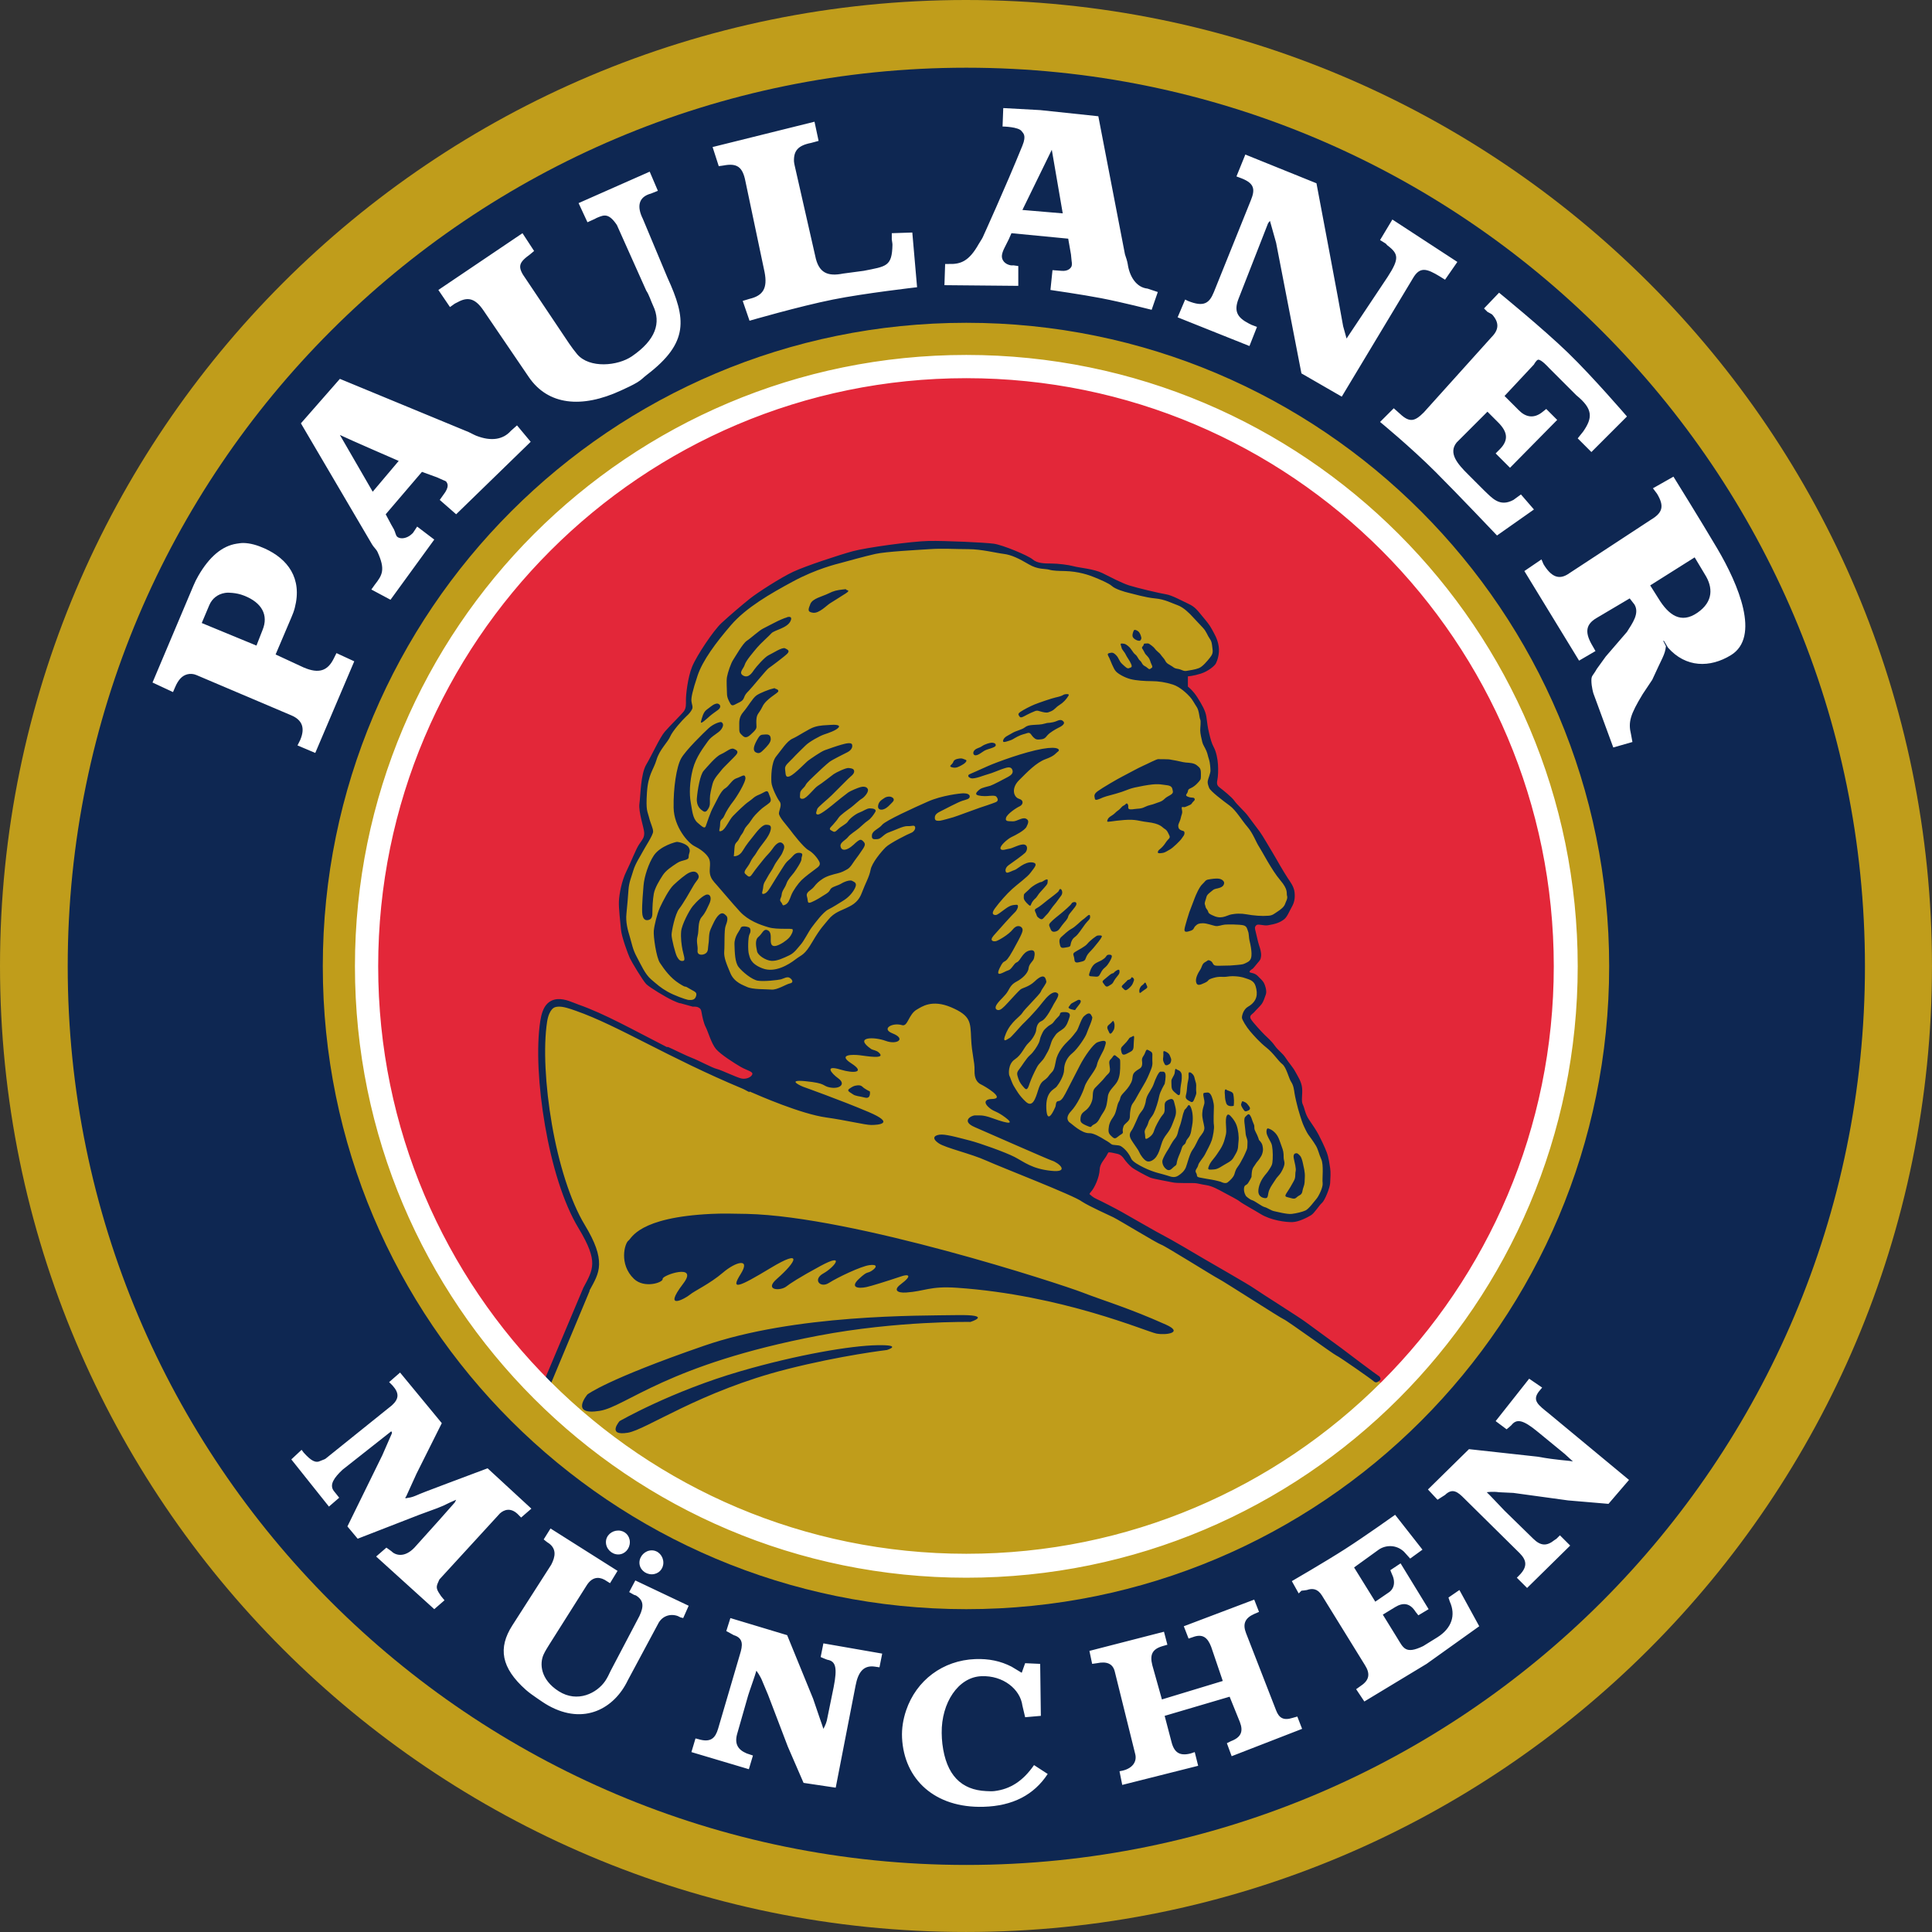 <?xml version="1.0" encoding="UTF-8" standalone="no"?>
<!-- Created with Inkscape (http://www.inkscape.org/) by Marsupilami -->
<svg
   xmlns:svg="http://www.w3.org/2000/svg"
   xmlns="http://www.w3.org/2000/svg"
   version="1.0"
   width="768"
   height="768"
   viewBox="0 0 88.283 88.283"
   id="svg2975"
   style="display:inline">
  <rect x="0" y="0" width="88.283" height="88.283" fill="#333333" stroke="none"/>
  <defs
     id="defs2977" />
  <g
     id="layer2"
     style="display:inline">
    <path
       d="M 330.859,532.362 C 330.859,507.983 350.621,488.221 375,488.221 C 399.379,488.221 419.141,507.983 419.141,532.362 C 419.141,556.741 399.379,576.503 375,576.503 C 350.621,576.503 330.859,556.741 330.859,532.362"
       transform="translate(-330.859,-488.221)"
       id="path2540"
       style="fill:#c09d1b;fill-opacity:1;fill-rule:nonzero;stroke:none;display:inline" />
    <path
       d="M 44.156,16.75 C 29.027,16.75 16.75,29.027 16.75,44.156 C 16.75,51.753 19.849,58.6 24.844,63.562 L 26.344,59.938 C 26.344,59.937 27.156,58.462 27.156,58.094 C 27.156,57.725 27.255,56.98 26.812,56.5 C 26.37,56.02 24.962,52.13 25,51.281 C 25.036,50.432 24.67,47.053 24.844,46.656 C 25.017,46.261 25.281,45.701 25.688,45.812 C 26.094,45.923 28.329,46.884 28.625,47.031 C 28.92,47.179 31.199,48.526 31.531,48.562 C 31.864,48.6 33.36,49.438 33.656,49.438 C 33.951,49.438 34.844,49.596 34.844,49.375 C 34.844,49.154 34.67,48.892 34.375,48.781 C 34.08,48.671 32.874,47.881 32.719,47.562 C 32.565,47.245 32.386,46.858 32.312,46.562 C 32.239,46.268 32.252,45.812 32.031,45.812 C 31.809,45.813 31.091,45.761 30.906,45.688 C 30.721,45.614 29.815,44.971 29.594,44.75 C 29.372,44.529 28.861,43.315 28.75,43.094 C 28.64,42.873 28.406,41.976 28.406,41.719 C 28.406,41.46 28.703,40.119 28.812,39.75 C 28.924,39.38 29.594,38.216 29.594,38.031 C 29.594,37.847 29.375,36.451 29.375,36.156 C 29.375,35.86 29.984,34.453 30.188,33.938 C 30.39,33.423 31.401,32.571 31.438,32.312 C 31.475,32.055 31.852,30.446 32,30.188 C 32.148,29.929 33.453,28.12 33.969,27.75 C 34.486,27.381 37.295,25.797 37.812,25.688 C 38.329,25.576 40.932,24.98 41.781,24.906 C 42.63,24.832 44.792,24.962 45.125,25 C 45.458,25.036 46.773,25.409 47.031,25.594 C 47.29,25.777 48.553,26.004 48.812,25.938 C 49.074,25.87 50.542,26.446 50.875,26.594 C 51.206,26.741 52.724,27.145 53.094,27.219 C 53.463,27.292 54.35,27.829 54.719,28.125 C 55.087,28.42 55.495,29.159 55.531,29.344 C 55.569,29.528 55.554,30.035 55.406,30.219 C 55.258,30.404 55.127,30.619 54.906,30.656 C 54.685,30.692 54.211,30.665 54.062,30.812 C 53.915,30.96 54.009,31.29 54.156,31.438 C 54.304,31.585 54.764,32.085 54.875,32.344 C 54.986,32.601 54.82,32.859 54.969,33.375 C 55.115,33.893 55.61,34.462 55.469,34.844 C 55.328,35.224 55.295,35.596 55.406,35.781 C 55.516,35.965 56.185,36.529 56.406,36.75 C 56.627,36.971 57.44,38.006 57.625,38.375 C 57.81,38.744 58.055,39.292 58.312,39.625 C 58.571,39.956 58.931,40.336 58.969,40.594 C 59.005,40.852 58.917,41.06 58.844,41.281 C 58.77,41.503 58.477,42.068 58.219,42.031 C 57.961,41.994 57.094,42.188 57.094,42.188 C 57.094,42.187 57.276,42.699 57.312,43.031 C 57.35,43.364 57.46,43.79 57.312,43.938 C 57.165,44.085 56.94,44.413 56.719,44.375 C 56.497,44.339 56.998,44.446 57.219,44.594 C 57.44,44.741 57.562,45.159 57.562,45.344 C 57.563,45.528 57.514,46.02 57.219,46.094 C 56.924,46.168 56.926,46.379 57,46.562 C 57.074,46.748 57.623,47.305 57.844,47.562 C 58.065,47.821 58.821,48.84 58.969,49.062 C 59.116,49.284 59.27,49.841 59.344,50.062 C 59.417,50.284 59.529,51.08 59.75,51.375 C 59.971,51.67 60.296,52.31 60.406,52.531 C 60.517,52.752 60.562,53.464 60.562,53.906 C 60.563,54.349 60.214,55.08 59.844,55.375 C 59.475,55.67 58.477,55.766 58.219,55.656 C 57.961,55.545 57.005,54.61 56.562,54.5 C 56.12,54.389 55.471,54.068 55.25,54.031 C 55.029,53.994 54.425,53.734 54.094,53.844 C 53.761,53.955 53.359,53.824 53.062,53.75 C 52.767,53.676 51.944,53.4 51.812,53.156 C 51.68,52.911 51.25,52.648 50.844,52.5 C 50.437,52.353 50.136,52.273 50.062,52.531 C 49.989,52.789 49.562,53.906 49.562,53.906 C 49.563,53.906 49.435,54.398 49.656,54.656 C 49.877,54.914 50.599,55.174 50.969,55.469 C 51.338,55.764 53.026,56.705 53.469,57 C 53.911,57.295 54.979,57.651 55.531,58.094 C 56.085,58.536 57.681,59.286 58.125,59.656 C 58.567,60.025 60.083,61.079 60.562,61.375 C 61.043,61.67 61.741,62.29 62,62.438 C 62.257,62.585 62.174,62.55 62.875,63.031 C 63.134,63.208 63.318,63.364 63.469,63.531 C 68.445,58.571 71.531,51.737 71.531,44.156 C 71.531,29.027 59.285,16.75 44.156,16.75 z"
       id="path2578"
       style="fill:#e32739;fill-opacity:1;fill-rule:nonzero;stroke:none;display:inline" />
    <path
       d="M 44.156,3.094 C 21.477,3.094 3.094,21.477 3.094,44.156 C 3.094,66.835 21.477,85.219 44.156,85.219 C 66.835,85.219 85.219,66.835 85.219,44.156 C 85.219,21.477 66.835,3.094 44.156,3.094 z M 44.156,14.75 C 60.396,14.75 73.531,27.916 73.531,44.156 C 73.531,60.396 60.396,73.531 44.156,73.531 C 27.916,73.531 14.75,60.396 14.75,44.156 C 14.75,27.916 27.916,14.75 44.156,14.75 z M 42.438,24.719 C 41.675,24.733 39.566,25.024 38.969,25.188 C 38.37,25.35 36.834,25.854 36.25,26.125 C 35.665,26.398 34.607,27.086 34.281,27.344 C 33.955,27.602 33.336,28.129 32.969,28.469 C 32.602,28.809 31.829,29.965 31.625,30.469 C 31.421,30.973 31.344,31.751 31.344,31.969 C 31.344,32.186 31.359,32.35 31.25,32.5 C 31.141,32.649 30.606,33.166 30.375,33.438 C 30.144,33.71 29.79,34.502 29.531,34.938 C 29.273,35.373 29.272,36.339 29.219,36.719 C 29.164,37.1 29.438,37.857 29.438,38.062 C 29.438,38.266 29.381,38.331 29.219,38.562 C 29.055,38.794 28.843,39.377 28.625,39.812 C 28.407,40.248 28.295,40.861 28.281,41.188 C 28.267,41.514 28.347,42.129 28.375,42.469 C 28.402,42.809 28.699,43.604 28.781,43.781 C 28.863,43.958 29.381,44.82 29.531,44.969 C 29.68,45.119 30.424,45.57 30.75,45.719 C 31.076,45.869 31.094,45.844 31.094,45.844 L 31.656,46 C 31.656,46 31.81,45.984 31.906,46.031 C 32.002,46.079 32.039,46.125 32.062,46.281 C 32.086,46.438 32.155,46.758 32.25,46.938 C 32.346,47.116 32.504,47.685 32.719,47.938 C 32.935,48.189 33.556,48.583 33.844,48.75 C 34.131,48.917 34.424,48.962 34.375,49.094 C 34.327,49.226 34.09,49.329 33.875,49.281 C 33.659,49.234 32.954,48.891 32.75,48.844 C 32.546,48.796 31.889,48.44 31.625,48.344 C 31.363,48.247 30.759,47.94 30.531,47.844 C 30.523,47.84 30.508,47.848 30.5,47.844 C 30.497,47.837 30.467,47.847 30.469,47.844 C 28.917,47.053 27.641,46.328 26.438,45.906 C 26.193,45.82 25.828,45.628 25.469,45.656 C 25.289,45.67 25.108,45.743 24.969,45.906 C 24.829,46.069 24.738,46.327 24.688,46.656 C 24.5,47.874 24.599,49.66 24.906,51.438 C 25.213,53.215 25.733,54.961 26.438,56.125 C 26.911,56.908 27.07,57.381 27.062,57.75 C 27.055,58.119 26.881,58.427 26.656,58.844 L 24.562,63.812 L 24.875,63.938 L 26.938,59 L 26.938,58.969 C 27.154,58.569 27.366,58.232 27.375,57.781 C 27.385,57.32 27.207,56.776 26.719,55.969 C 26.053,54.869 25.521,53.127 25.219,51.375 C 24.916,49.623 24.822,47.842 25,46.688 C 25.045,46.396 25.135,46.223 25.219,46.125 C 25.303,46.027 25.387,46.009 25.5,46 C 25.727,45.982 26.041,46.092 26.312,46.188 C 28.261,46.871 30.515,48.322 33.938,49.75 C 34.051,49.797 34.134,49.859 34.25,49.906 L 34.25,49.875 C 34.707,50.074 36.603,50.903 37.75,51.062 C 38.692,51.194 39.526,51.406 39.812,51.406 C 40.1,51.406 40.964,51.355 39.688,50.812 C 38.412,50.27 36.688,49.656 36.688,49.656 C 36.688,49.656 35.855,49.31 36.812,49.406 C 37.769,49.501 37.561,49.616 37.906,49.688 C 38.371,49.784 38.664,49.538 38.312,49.281 C 37.961,49.026 37.674,48.651 38.406,48.875 C 39.016,49.06 39.556,49.014 38.906,48.594 C 38.24,48.165 38.994,48.186 39.281,48.219 C 39.546,48.248 40.525,48.429 40.156,48.094 C 40.045,47.992 39.875,47.98 39.812,47.938 C 38.984,47.362 39.958,47.371 40.469,47.562 C 40.979,47.754 41.429,47.475 40.781,47.219 C 40.25,47.009 40.782,46.711 41.219,46.844 C 41.489,46.925 41.51,46.343 41.906,46.125 C 42.109,46.013 42.575,45.649 43.469,46.031 C 44.361,46.415 44.343,46.704 44.375,47.438 C 44.406,48.17 44.544,48.51 44.531,48.906 C 44.519,49.28 44.641,49.47 44.844,49.562 C 44.951,49.611 46.014,50.215 45.312,50.219 C 45.076,50.22 44.86,50.351 45.25,50.656 C 45.434,50.8 45.554,50.775 45.938,51.062 C 46.32,51.349 46.184,51.399 45.344,51.094 C 44.874,50.922 44.725,50.979 44.562,50.969 C 44.4,50.959 43.901,51.226 44.531,51.5 C 45.16,51.775 47.906,52.983 48.062,53.031 C 48.387,53.133 48.904,53.593 48.031,53.5 C 47.159,53.41 46.801,53.099 46.375,52.875 C 45.949,52.651 44.74,52.226 44.344,52.125 C 43.947,52.023 43.316,51.844 43.031,51.844 C 42.748,51.844 42.5,51.98 42.906,52.25 C 43.21,52.454 44.392,52.726 45.062,53.031 C 45.733,53.335 49.112,54.641 49.438,54.906 C 49.795,55.136 50.647,55.512 50.875,55.625 C 51.172,55.773 52.87,56.811 53.062,56.875 C 53.255,56.94 55.453,58.32 55.688,58.438 C 55.922,58.555 58.496,60.216 58.656,60.281 C 58.818,60.345 60.935,61.884 61.062,61.938 C 61.191,61.99 62.664,63.017 62.781,63.125 C 62.899,63.233 63.01,63.104 63.062,63.062 C 63.116,63.019 63.054,62.896 63,62.875 C 62.947,62.854 61.462,61.733 61.281,61.594 C 61.1,61.455 59.924,60.609 59.656,60.406 C 59.389,60.203 57.633,59.1 57.312,58.875 C 56.991,58.651 55.278,57.681 55.031,57.531 C 54.786,57.381 53.391,56.565 53.188,56.469 C 52.985,56.373 51.518,55.525 51.25,55.375 C 50.983,55.225 50.307,54.877 50.094,54.781 C 49.951,54.717 49.842,54.616 49.781,54.562 C 49.796,54.529 49.821,54.493 49.844,54.469 C 50.016,54.286 50.236,53.797 50.25,53.438 C 50.26,53.174 50.471,52.975 50.562,52.812 C 50.589,52.765 50.613,52.708 50.656,52.656 C 50.784,52.653 50.901,52.695 51.031,52.719 C 51.214,52.751 51.31,52.873 51.375,52.969 C 51.439,53.065 51.601,53.248 51.719,53.344 C 51.836,53.44 52.402,53.747 52.562,53.812 C 52.722,53.876 53.413,53.989 53.594,54.031 C 53.776,54.075 54.434,54.053 54.594,54.062 C 54.755,54.074 54.847,54.114 55.125,54.156 C 55.403,54.2 55.68,54.36 55.938,54.5 C 56.193,54.639 56.539,54.81 56.656,54.906 C 56.774,55.002 57.337,55.309 57.594,55.469 C 58.071,55.767 58.764,55.854 59.062,55.844 C 59.362,55.833 59.746,55.627 59.906,55.531 C 60.066,55.435 60.279,55.075 60.406,54.969 C 60.535,54.861 60.77,54.276 60.781,54.062 C 60.791,53.849 60.814,53.568 60.781,53.375 C 60.749,53.182 60.721,52.912 60.625,52.656 C 60.529,52.4 60.346,52.025 60.25,51.844 C 60.154,51.663 59.99,51.415 59.812,51.156 C 59.636,50.899 59.613,50.631 59.531,50.469 C 59.449,50.305 59.527,50.019 59.5,49.719 C 59.472,49.42 59.296,49.173 59.188,48.969 C 59.079,48.765 58.899,48.575 58.75,48.344 C 58.6,48.112 58.414,48.013 58.25,47.781 C 58.087,47.55 57.89,47.39 57.781,47.281 C 57.672,47.172 57.252,46.725 57.156,46.562 C 57.061,46.4 57.245,46.331 57.312,46.25 C 57.38,46.167 57.589,45.97 57.656,45.875 C 57.725,45.78 57.79,45.601 57.844,45.438 C 57.899,45.275 57.805,45.001 57.75,44.906 C 57.696,44.811 57.591,44.716 57.469,44.594 C 57.347,44.471 57.206,44.465 57.125,44.438 C 57.044,44.41 57.165,44.309 57.219,44.281 C 57.274,44.255 57.373,44.109 57.469,44 C 57.564,43.891 57.611,43.85 57.625,43.688 C 57.639,43.524 57.586,43.351 57.531,43.188 C 57.477,43.025 57.416,42.712 57.375,42.562 C 57.335,42.414 57.325,42.362 57.406,42.281 C 57.487,42.199 57.736,42.314 57.938,42.281 C 58.264,42.226 58.481,42.165 58.688,42 C 58.822,41.891 58.923,41.627 59.031,41.438 C 59.14,41.248 59.184,41.052 59.156,40.781 C 59.13,40.51 58.952,40.288 58.844,40.125 C 58.735,39.961 58.622,39.766 58.5,39.562 C 58.379,39.359 58.291,39.186 58.156,38.969 C 58.02,38.751 57.712,38.204 57.562,38 C 57.413,37.796 57.109,37.4 57,37.25 C 56.891,37.1 56.515,36.756 56.406,36.594 C 56.297,36.43 55.859,36.081 55.75,36 C 55.641,35.919 55.584,35.847 55.625,35.656 C 55.665,35.466 55.67,35.181 55.656,34.938 C 55.642,34.693 55.578,34.36 55.469,34.156 C 55.36,33.953 55.317,33.773 55.25,33.5 C 55.181,33.229 55.165,33.021 55.125,32.75 C 55.084,32.477 54.924,32.201 54.719,31.875 C 54.515,31.549 54.281,31.375 54.281,31.375 L 54.281,30.906 C 54.281,30.906 54.535,30.89 54.875,30.781 C 55.215,30.672 55.509,30.422 55.562,30.312 C 55.617,30.204 55.741,29.885 55.688,29.531 C 55.633,29.179 55.484,28.955 55.375,28.75 C 55.266,28.546 55.141,28.4 54.938,28.156 C 54.734,27.911 54.612,27.73 54.312,27.594 C 54.014,27.457 53.553,27.198 53.281,27.156 C 53.009,27.115 51.934,26.859 51.594,26.75 C 51.254,26.641 50.756,26.377 50.375,26.188 C 49.994,25.996 49.308,25.944 49.062,25.875 C 48.818,25.808 48.345,25.75 48.031,25.75 C 47.719,25.75 47.391,25.74 47.188,25.562 C 46.984,25.386 45.815,24.898 45.406,24.844 C 44.999,24.789 43.199,24.705 42.438,24.719 z M 42.469,25.094 C 43.068,25.052 43.651,25.094 44.25,25.094 C 44.847,25.094 45.535,25.272 45.875,25.312 C 46.215,25.354 46.565,25.524 47,25.781 C 47.435,26.04 47.761,25.978 47.938,26.031 C 48.115,26.085 48.396,26.089 48.656,26.094 C 49.281,26.108 49.77,26.28 50,26.375 C 50.231,26.47 50.664,26.646 50.812,26.781 C 50.962,26.918 51.38,27.046 51.594,27.094 C 51.839,27.149 52.333,27.304 52.781,27.344 C 53.23,27.385 53.54,27.56 53.812,27.656 C 54.084,27.751 54.364,28.038 54.5,28.188 C 54.635,28.336 54.806,28.511 54.969,28.688 C 55.133,28.865 55.174,29.039 55.281,29.188 C 55.39,29.337 55.38,29.48 55.406,29.656 C 55.434,29.834 55.39,29.926 55.281,30.062 C 55.171,30.198 54.957,30.464 54.781,30.531 C 54.605,30.6 54.369,30.629 54.219,30.656 C 54.07,30.683 54.002,30.59 53.812,30.562 C 53.623,30.535 53.642,30.484 53.438,30.375 C 53.234,30.266 53.279,30.197 53.156,30.062 C 53.034,29.926 53.056,29.904 52.906,29.781 C 52.756,29.659 52.801,29.635 52.625,29.5 C 52.447,29.364 52.466,29.406 52.344,29.406 C 52.222,29.406 52.3,29.45 52.219,29.531 C 52.136,29.614 52.212,29.631 52.281,29.781 C 52.349,29.931 52.374,29.909 52.469,30.031 C 52.564,30.154 52.556,30.239 52.625,30.375 C 52.693,30.511 52.631,30.509 52.562,30.562 C 52.495,30.617 52.449,30.506 52.312,30.438 C 52.178,30.37 52.19,30.269 52.094,30.188 C 51.999,30.106 51.984,29.988 51.875,29.906 C 51.766,29.825 51.699,29.641 51.562,29.531 C 51.426,29.422 51.416,29.42 51.281,29.406 C 51.145,29.392 51.236,29.499 51.25,29.594 C 51.264,29.689 51.384,29.784 51.438,29.906 C 51.492,30.029 51.62,30.181 51.688,30.344 C 51.756,30.508 51.675,30.49 51.594,30.531 C 51.513,30.571 51.43,30.48 51.281,30.344 C 51.131,30.209 51.135,30.074 51,29.938 C 50.864,29.801 50.81,29.816 50.688,29.844 C 50.565,29.87 50.634,29.954 50.688,30.062 C 50.742,30.171 50.876,30.565 51,30.688 C 51.121,30.81 51.399,30.963 51.656,31.031 C 51.915,31.099 52.325,31.125 52.625,31.125 C 52.924,31.125 53.254,31.172 53.594,31.281 C 53.934,31.39 54.252,31.709 54.375,31.844 C 54.498,31.98 54.579,32.15 54.688,32.312 C 54.796,32.476 54.802,32.794 54.844,32.875 C 54.884,32.958 54.844,33.225 54.844,33.375 C 54.844,33.525 54.91,33.784 54.938,33.906 C 54.964,34.029 55.057,34.15 55.125,34.312 C 55.193,34.476 55.18,34.51 55.25,34.719 C 55.29,34.841 55.312,35.096 55.312,35.219 C 55.312,35.341 55.201,35.592 55.188,35.688 C 55.175,35.782 55.195,35.85 55.25,36 C 55.304,36.15 55.875,36.581 56.188,36.812 C 56.483,37.03 56.741,37.483 57,37.781 C 57.259,38.08 57.395,38.484 57.531,38.688 C 57.667,38.891 58.106,39.756 58.5,40.219 C 58.888,40.672 58.771,40.815 58.812,40.938 C 58.852,41.059 58.76,41.19 58.719,41.312 C 58.679,41.435 58.525,41.561 58.375,41.656 C 58.225,41.751 58.159,41.83 57.969,41.844 C 57.779,41.858 57.66,41.858 57.469,41.844 C 57.279,41.83 57.119,41.809 56.969,41.781 C 56.82,41.754 56.729,41.75 56.594,41.75 C 56.458,41.75 56.39,41.767 56.281,41.781 C 56.174,41.795 56.025,41.879 55.875,41.906 C 55.725,41.932 55.593,41.92 55.375,41.812 C 55.156,41.704 55.251,41.685 55.156,41.562 C 55.061,41.44 55.102,41.439 55.062,41.344 C 55.021,41.249 55.098,41.136 55.125,41 C 55.153,40.864 55.298,40.783 55.406,40.688 C 55.515,40.593 55.601,40.618 55.75,40.562 C 55.9,40.509 55.937,40.411 55.938,40.344 C 55.938,40.276 55.855,40.182 55.719,40.156 C 55.584,40.129 55.369,40.161 55.219,40.188 C 55.069,40.215 55.074,40.284 54.938,40.406 C 54.801,40.529 54.634,40.922 54.594,41.031 C 54.553,41.14 54.344,41.687 54.344,41.688 C 54.344,41.688 54.139,42.319 54.125,42.469 C 54.111,42.619 54.242,42.586 54.406,42.531 C 54.569,42.477 54.53,42.409 54.625,42.312 C 54.721,42.218 54.792,42.188 54.969,42.188 C 55.146,42.188 55.395,42.285 55.531,42.312 C 55.667,42.34 55.82,42.264 55.969,42.25 C 56.119,42.236 56.635,42.241 56.812,42.281 C 56.989,42.322 56.991,42.467 57.031,42.562 C 57.072,42.657 57.066,42.86 57.094,42.969 C 57.149,43.186 57.187,43.426 57.188,43.562 C 57.188,43.699 57.19,43.874 57,43.969 C 56.81,44.064 56.83,44.066 56.531,44.094 C 56.233,44.121 56.181,44.125 55.938,44.125 C 55.693,44.125 55.725,44.139 55.562,44.125 C 55.4,44.111 55.449,43.974 55.312,43.906 C 55.178,43.839 55.197,43.901 55.062,43.969 C 54.926,44.038 54.926,44.19 54.844,44.312 C 54.763,44.435 54.615,44.685 54.656,44.875 C 54.697,45.065 54.83,45.015 55.062,44.906 C 55.292,44.797 55.125,44.782 55.438,44.688 C 55.75,44.593 55.849,44.666 56.094,44.625 C 56.339,44.585 56.685,44.619 56.875,44.688 C 57.065,44.755 57.294,44.791 57.375,45.062 C 57.431,45.249 57.447,45.412 57.406,45.562 C 57.366,45.711 57.25,45.878 57.031,46 C 56.815,46.123 56.75,46.405 56.75,46.5 C 56.75,46.596 56.961,46.934 57.125,47.125 C 57.288,47.315 57.549,47.616 57.875,47.875 C 58.201,48.134 58.402,48.475 58.594,48.625 C 58.784,48.775 58.89,49.275 59,49.438 C 59.109,49.6 59.129,49.792 59.156,49.969 C 59.184,50.145 59.271,50.506 59.312,50.656 C 59.354,50.805 59.476,51.209 59.531,51.344 C 59.585,51.48 59.713,51.749 59.781,51.844 C 59.849,51.939 60.003,52.139 60.125,52.344 C 60.246,52.547 60.252,52.697 60.375,52.969 C 60.498,53.241 60.41,53.873 60.438,54.062 C 60.464,54.254 60.251,54.673 60.156,54.781 C 60.061,54.89 59.805,55.244 59.656,55.312 C 59.506,55.38 59.247,55.442 59.031,55.469 C 58.812,55.496 58.355,55.371 58.219,55.344 C 58.083,55.318 57.904,55.184 57.781,55.156 C 57.659,55.129 57.355,54.885 57.219,54.844 C 57.083,54.803 56.938,54.656 56.938,54.656 C 56.938,54.656 56.831,54.503 56.844,54.312 C 56.858,54.123 56.949,54.185 57.031,54.062 C 57.112,53.94 57.188,53.781 57.188,53.781 C 57.188,53.781 57.191,53.591 57.219,53.469 C 57.246,53.347 57.321,53.282 57.375,53.188 C 57.43,53.093 57.494,53.046 57.562,52.938 C 57.63,52.829 57.646,52.823 57.688,52.688 C 57.727,52.551 57.715,52.479 57.688,52.344 C 57.66,52.208 57.531,52.094 57.531,52.094 C 57.531,52.094 57.484,51.922 57.375,51.719 C 57.266,51.515 57.364,51.52 57.281,51.344 C 57.2,51.166 57.206,51.091 57.125,50.969 C 57.042,50.846 56.988,50.964 56.906,51.031 C 56.825,51.1 56.875,51.375 56.875,51.375 C 56.875,51.375 56.892,51.506 56.906,51.656 C 56.92,51.806 56.915,51.85 56.969,52 C 57.024,52.149 57,52.18 57,52.344 C 57,52.506 56.974,52.524 56.906,52.688 C 56.837,52.85 56.75,53 56.75,53 C 56.75,53 56.657,53.19 56.562,53.312 C 56.468,53.435 56.447,53.52 56.406,53.656 C 56.366,53.791 56.202,53.95 56.094,54.031 C 55.985,54.114 55.781,54 55.781,54 C 55.781,54 55.538,53.932 55.375,53.906 C 55.211,53.879 55.061,53.854 54.844,53.812 C 54.626,53.773 54.737,53.717 54.656,53.594 C 54.575,53.471 54.722,53.385 54.75,53.25 C 54.778,53.114 54.98,52.914 55.062,52.75 C 55.144,52.587 55.32,52.27 55.375,52.094 C 55.429,51.916 55.496,51.57 55.469,51.406 C 55.441,51.244 55.469,50.725 55.469,50.562 C 55.469,50.399 55.395,50.109 55.312,50 C 55.231,49.891 55.154,49.924 55.031,49.938 C 54.909,49.951 55.072,50.274 55.031,50.438 C 54.99,50.601 54.95,50.657 54.938,50.875 C 54.924,51.093 55.004,51.31 55.031,51.5 C 55.059,51.69 54.909,51.833 54.812,51.969 C 54.718,52.105 54.649,52.327 54.5,52.531 C 54.35,52.735 54.255,53.181 54.188,53.344 C 54.119,53.508 53.993,53.624 53.844,53.719 C 53.694,53.814 53.575,53.8 53.344,53.719 C 53.112,53.638 52.739,53.589 52.25,53.344 C 52.068,53.252 51.752,53.091 51.688,52.938 C 51.6,52.731 51.419,52.495 51.219,52.375 C 51.102,52.305 50.859,52.345 50.781,52.281 C 50.655,52.175 50.5,52.094 50.5,52.094 C 50.258,51.941 49.963,51.774 49.781,51.781 C 49.423,51.795 48.976,51.352 48.906,51.312 C 48.834,51.271 48.642,51.095 48.938,50.781 C 49.233,50.466 49.48,49.922 49.562,49.656 C 49.657,49.345 50.078,48.907 50.125,48.656 C 50.174,48.404 50.432,48.03 50.469,47.875 C 50.505,47.719 50.691,47.436 50.156,47.625 C 49.953,47.697 49.547,48.292 49.344,48.688 C 49.14,49.084 48.914,49.53 48.781,49.781 C 48.65,50.032 48.531,50.3 48.375,50.312 C 48.22,50.324 48.266,50.486 48.219,50.594 C 48.17,50.703 47.849,51.447 47.812,50.656 C 47.776,49.865 48.172,49.789 48.281,49.656 C 48.389,49.525 48.625,49.151 48.625,48.875 C 48.625,48.6 48.761,48.316 49,48.125 C 49.24,47.934 49.609,47.374 49.656,47.219 C 49.705,47.062 49.955,46.541 49.906,46.469 C 49.859,46.398 49.828,46.167 49.531,46.438 C 49.399,46.558 49.284,47.006 49.188,47.125 C 49.091,47.245 48.98,47.407 48.812,47.562 C 48.645,47.719 48.321,48.074 48.25,48.469 C 48.177,48.865 48.139,48.922 48.031,49.031 C 47.922,49.139 47.914,49.205 47.781,49.312 C 47.65,49.42 47.557,49.429 47.438,49.812 C 47.318,50.196 47.186,50.631 46.875,50.344 C 46.564,50.056 46.451,49.824 46.344,49.656 C 46.235,49.489 46.161,49.216 46.125,49.156 C 46.09,49.096 46.051,48.621 46.375,48.406 C 46.699,48.19 46.784,47.86 47,47.656 C 47.216,47.453 47.333,47.189 47.344,47.094 C 47.356,46.997 47.379,46.74 47.594,46.656 C 47.81,46.572 48.096,45.984 48.156,45.875 C 48.216,45.768 48.416,45.49 48.344,45.406 C 48.273,45.322 48.076,45.241 47.656,45.781 C 47.237,46.32 46.826,46.705 46.719,46.812 C 46.611,46.92 46.185,47.426 46.125,47.438 C 46.066,47.45 45.741,47.758 45.969,47.219 C 46.196,46.68 46.636,46.438 46.719,46.281 C 46.804,46.126 47.514,45.444 47.562,45.312 C 47.61,45.181 47.836,44.928 47.812,44.844 C 47.789,44.759 47.759,44.386 47.281,44.844 C 47.006,45.106 46.72,45.135 46.625,45.219 C 46.529,45.303 46.29,45.561 46.062,45.812 C 45.834,46.064 45.72,46.156 45.625,46.156 C 45.529,46.156 45.419,46.079 45.562,45.875 C 45.706,45.671 45.943,45.498 46.062,45.281 C 46.182,45.066 46.241,44.964 46.469,44.844 C 46.696,44.724 46.976,44.479 47,44.25 C 47.024,44.024 47.214,43.936 47.25,43.781 C 47.285,43.625 47.343,43.354 47.031,43.438 C 46.719,43.521 46.625,43.909 46.469,43.969 C 46.314,44.029 46.241,44.296 46.062,44.344 C 45.882,44.392 45.436,44.734 45.688,44.219 C 45.939,43.704 45.849,44.216 46.281,43.438 C 46.711,42.659 46.755,42.545 46.719,42.438 C 46.683,42.33 46.485,42.218 46.281,42.469 C 46.077,42.721 45.64,42.964 45.531,43 C 45.424,43.036 45.179,43.013 45.406,42.75 C 45.634,42.485 46.28,41.771 46.375,41.688 C 46.471,41.604 46.605,41.331 46.438,41.344 C 46.27,41.355 46.165,41.365 45.938,41.531 C 45.71,41.7 45.571,41.812 45.5,41.812 C 45.427,41.813 45.254,41.788 45.469,41.5 C 45.685,41.212 45.986,40.864 46.25,40.625 C 46.514,40.385 46.949,40.079 47.094,39.875 C 47.237,39.671 47.491,39.443 47.156,39.406 C 46.821,39.371 46.471,39.726 46.375,39.75 C 46.28,39.774 46.072,39.899 46,39.875 C 45.929,39.851 45.903,39.663 46.094,39.531 C 46.286,39.399 46.748,39.065 46.844,38.969 C 46.939,38.873 46.992,38.642 46.812,38.594 C 46.634,38.546 46.258,38.769 46.125,38.781 C 45.993,38.794 45.766,38.901 45.719,38.781 C 45.671,38.661 46.04,38.335 46.219,38.25 C 46.399,38.166 46.822,37.949 46.906,37.781 C 46.99,37.613 47.042,37.479 46.875,37.406 C 46.708,37.334 46.46,37.542 46.281,37.531 C 46.101,37.519 45.92,37.555 45.969,37.375 C 46.016,37.196 46.438,36.915 46.594,36.844 C 46.75,36.771 46.803,36.572 46.562,36.5 C 46.324,36.429 46.191,36.028 46.562,35.656 C 46.934,35.285 47.35,34.844 47.781,34.688 C 48.213,34.532 48.236,34.415 48.344,34.344 C 48.451,34.271 48.394,34.084 47.625,34.219 C 46.811,34.363 45.583,34.814 45.156,35 C 44.689,35.204 44.407,35.339 44.312,35.375 C 44.216,35.41 44.208,35.515 44.375,35.562 C 44.543,35.61 45,35.411 45.156,35.375 C 45.311,35.34 45.749,35.149 45.844,35.125 C 45.94,35.101 46.166,34.989 46.25,35.156 C 46.334,35.325 46.194,35.429 46.062,35.5 C 45.93,35.572 45.37,35.87 45.25,35.906 C 45.131,35.943 44.877,35.99 44.781,36.062 C 44.685,36.134 44.554,36.252 44.625,36.312 C 44.697,36.373 44.98,36.388 45.125,36.375 C 45.267,36.364 45.471,36.335 45.531,36.406 C 45.591,36.479 45.644,36.596 45.5,36.656 C 45.356,36.716 44.865,36.881 44.781,36.906 C 44.696,36.93 43.695,37.307 43.562,37.344 C 43.431,37.38 43.064,37.487 42.969,37.5 C 42.873,37.511 42.731,37.525 42.719,37.406 C 42.706,37.286 42.746,37.19 42.938,37.094 C 43.129,36.998 43.778,36.654 43.969,36.594 C 44.16,36.534 44.3,36.514 44.312,36.406 C 44.325,36.299 44.188,36.25 44.031,36.25 C 43.876,36.25 43.03,36.349 42.406,36.625 C 41.784,36.9 40.468,37.496 40.312,37.688 C 40.156,37.879 39.867,37.953 39.844,38.156 C 39.82,38.36 39.914,38.356 40.094,38.344 C 40.274,38.333 40.374,38.115 40.625,38.031 C 40.876,37.947 41.276,37.737 41.469,37.75 C 41.66,37.761 41.776,37.685 41.812,37.781 C 41.849,37.876 41.758,38.014 41.625,38.062 C 41.494,38.11 40.66,38.526 40.469,38.719 C 40.276,38.91 39.84,39.426 39.781,39.75 C 39.72,40.074 39.555,40.334 39.375,40.812 C 39.195,41.291 38.836,41.405 38.656,41.5 C 38.476,41.596 38.12,41.681 37.844,42.031 C 37.664,42.259 37.496,42.398 37.125,43.031 C 36.754,43.666 36.655,43.604 36.344,43.844 C 36.032,44.084 35.407,44.466 34.844,44.25 C 34.281,44.035 34.266,43.75 34.219,43.594 C 34.17,43.438 34.178,42.807 34.25,42.688 C 34.321,42.568 34.303,42.411 34.219,42.375 C 34.135,42.339 33.88,42.286 33.844,42.406 C 33.809,42.526 33.55,42.773 33.562,43.156 C 33.574,43.54 33.583,43.972 33.75,44.188 C 33.917,44.402 34.35,44.764 34.625,44.812 C 34.901,44.86 35.555,44.786 35.688,44.75 C 35.819,44.715 35.974,44.604 36.094,44.688 C 36.214,44.771 36.274,44.903 36.094,44.938 C 35.915,44.974 35.525,45.242 35.25,45.219 C 34.974,45.195 34.383,45.222 34.125,45.094 C 33.981,45.023 33.555,44.9 33.375,44.469 C 33.195,44.038 33.07,43.756 33.094,43.469 C 33.119,43.18 33.085,42.505 33.156,42.312 C 33.229,42.121 33.282,41.94 33.188,41.844 C 33.091,41.747 33,41.669 32.844,41.812 C 32.689,41.956 32.565,42.254 32.469,42.469 C 32.374,42.685 32.41,42.932 32.375,43.125 C 32.339,43.316 32.381,43.468 32.25,43.562 C 32.119,43.659 31.851,43.665 31.875,43.438 C 31.899,43.21 31.804,43.044 31.875,42.781 C 31.948,42.517 31.871,42.134 32.062,41.906 C 32.254,41.679 32.288,41.551 32.406,41.312 C 32.526,41.072 32.48,40.864 32.312,40.875 C 32.145,40.888 31.824,41.203 31.656,41.406 C 31.489,41.61 31.149,42.264 31.125,42.562 C 31.101,42.862 31.14,43.166 31.188,43.406 C 31.235,43.645 31.339,43.883 31.219,43.906 C 31.099,43.93 31.023,43.874 30.938,43.719 C 30.854,43.563 30.688,42.899 30.688,42.719 C 30.688,42.54 30.851,41.76 31.031,41.531 C 31.211,41.305 31.544,40.72 31.688,40.469 C 31.831,40.218 31.99,40.136 31.906,39.969 C 31.823,39.801 31.668,39.803 31.5,39.875 C 31.332,39.946 30.997,40.234 30.781,40.438 C 30.566,40.641 30.289,41.181 30.156,41.469 C 30.025,41.756 29.899,42.279 29.875,42.531 C 29.851,42.782 29.986,43.745 30.156,44 C 30.371,44.322 30.636,44.686 31.031,44.938 C 31.426,45.19 31.218,45.001 31.469,45.156 C 31.72,45.312 31.86,45.32 31.812,45.5 C 31.764,45.68 31.652,45.711 31.438,45.688 C 31.309,45.663 30.813,45.49 30.5,45.312 C 30.188,45.136 30.021,44.981 29.75,44.75 C 29.477,44.519 29.284,44.071 29.094,43.719 C 28.904,43.365 28.876,43.125 28.781,42.812 C 28.686,42.499 28.584,42.145 28.625,41.75 C 28.666,41.356 28.693,41.01 28.719,40.656 C 28.746,40.303 28.843,40.107 28.938,39.781 C 29.032,39.455 29.294,39.07 29.375,38.906 C 29.456,38.742 29.844,38.164 29.844,38 C 29.844,37.837 29.724,37.629 29.656,37.344 C 29.587,37.059 29.508,37.062 29.562,36.219 C 29.616,35.376 29.864,35.18 30,34.719 C 30.135,34.256 30.516,33.915 30.625,33.656 C 30.734,33.399 31.181,32.9 31.344,32.75 C 31.508,32.601 31.57,32.514 31.625,32.406 C 31.679,32.297 31.607,32.181 31.594,32.031 C 31.58,31.881 31.644,31.569 31.875,30.875 C 32.105,30.183 32.713,29.365 33.406,28.562 C 34.099,27.761 35.189,27.134 36.25,26.562 C 37.31,25.992 38.234,25.773 38.438,25.719 C 38.641,25.664 39.511,25.421 40,25.312 C 40.49,25.204 41.871,25.134 42.469,25.094 z M 38.5,26.938 C 38.235,26.971 38.109,26.992 37.844,27.125 C 37.58,27.256 37.13,27.346 37.031,27.594 C 36.933,27.843 36.876,27.966 37.156,28 C 37.437,28.033 37.773,27.663 37.938,27.562 C 38.102,27.464 38.399,27.271 38.531,27.188 C 38.664,27.106 38.851,27.001 38.719,26.969 C 38.588,26.935 38.764,26.905 38.5,26.938 z M 36.031,28.188 C 35.989,28.191 35.946,28.211 35.938,28.219 C 35.836,28.243 35.728,28.299 35.688,28.312 C 35.589,28.345 35.074,28.62 34.875,28.719 C 34.678,28.817 34.306,29.166 34.125,29.281 C 33.943,29.398 33.599,30.008 33.5,30.156 C 33.4,30.304 33.252,30.739 33.219,30.938 C 33.186,31.135 33.219,31.506 33.219,31.688 C 33.219,31.869 33.292,32.008 33.375,32.156 C 33.458,32.305 33.571,32.191 33.719,32.125 C 33.867,32.059 33.95,32.008 34,31.875 C 34.049,31.744 34.086,31.695 34.219,31.562 C 34.351,31.431 35.026,30.597 35.125,30.531 C 35.225,30.465 35.837,30.008 35.969,29.875 C 36.101,29.742 36.008,29.69 35.875,29.625 C 35.744,29.559 35.307,29.855 35.125,29.938 C 34.944,30.02 34.551,30.477 34.469,30.594 C 34.386,30.709 34.218,31.006 33.969,30.875 C 33.721,30.742 33.982,30.558 34.031,30.375 C 34.081,30.194 34.429,29.792 34.594,29.594 C 34.759,29.396 35.117,29.086 35.25,28.938 C 35.383,28.789 35.977,28.705 36.125,28.375 C 36.199,28.209 36.116,28.181 36.031,28.188 z M 51.844,28.781 C 51.804,28.781 51.74,28.951 51.75,29.062 C 51.76,29.175 51.946,29.281 52.062,29.281 C 52.142,29.281 52.156,29.156 52.156,29.156 C 52.156,29.156 52.134,29.009 52.062,28.906 C 51.991,28.805 51.885,28.781 51.844,28.781 z M 35.406,31.438 C 35.605,31.387 35.188,31.5 35.188,31.5 C 35.188,31.5 34.744,31.649 34.562,31.781 C 34.381,31.914 34.184,32.284 33.969,32.531 C 33.754,32.779 33.781,32.988 33.781,33.219 C 33.781,33.449 33.773,33.476 33.938,33.625 C 34.102,33.774 34.239,33.636 34.438,33.438 C 34.635,33.24 34.546,33.22 34.562,32.906 C 34.58,32.593 34.679,32.629 34.844,32.281 C 35.009,31.935 35.546,31.676 35.562,31.594 C 35.589,31.464 35.356,31.488 35.406,31.438 z M 48.781,31.719 C 48.728,31.714 48.634,31.723 48.594,31.75 C 48.513,31.804 48.395,31.835 48.219,31.875 C 48.041,31.916 47.485,32.106 47.281,32.188 C 47.078,32.27 46.761,32.435 46.625,32.531 C 46.489,32.626 46.539,32.669 46.594,32.75 C 46.648,32.833 46.801,32.725 46.938,32.656 C 47.072,32.589 47.146,32.554 47.281,32.5 C 47.417,32.445 47.449,32.491 47.625,32.531 C 47.803,32.572 47.855,32.581 48.031,32.5 C 48.209,32.419 48.23,32.328 48.406,32.219 C 48.584,32.11 48.718,31.961 48.812,31.812 C 48.861,31.738 48.834,31.724 48.781,31.719 z M 32.719,32.156 C 32.621,32.177 32.531,32.25 32.531,32.25 C 32.531,32.25 32.43,32.321 32.281,32.438 C 32.133,32.554 32.081,32.788 32.031,32.969 C 31.981,33.151 32.321,32.819 32.438,32.719 C 32.553,32.62 32.68,32.536 32.812,32.438 C 32.945,32.339 32.945,32.206 32.812,32.156 C 32.779,32.144 32.751,32.149 32.719,32.156 z M 48.406,32.906 C 48.332,32.92 48.254,32.973 48.125,33 C 47.866,33.055 47.926,33.009 47.75,33.062 C 47.574,33.117 47.409,33.111 47.219,33.125 C 47.029,33.139 46.935,33.155 46.812,33.25 C 46.69,33.345 46.426,33.391 46.25,33.5 C 46.072,33.609 45.899,33.662 45.844,33.812 C 45.79,33.962 45.949,33.898 46.125,33.844 C 46.301,33.789 46.283,33.766 46.5,33.656 C 46.719,33.547 46.789,33.554 46.938,33.5 C 47.087,33.445 47.11,33.579 47.219,33.688 C 47.328,33.796 47.39,33.809 47.594,33.781 C 47.797,33.754 47.792,33.636 47.969,33.5 C 48.146,33.364 48.375,33.25 48.375,33.25 C 48.375,33.25 48.716,33.105 48.594,32.969 C 48.532,32.901 48.481,32.893 48.406,32.906 z M 32.969,33 C 32.92,32.968 32.606,33.066 32.375,33.281 C 32.149,33.491 31.34,34.276 31.125,34.656 C 30.911,35.036 30.765,36.015 30.781,36.906 C 30.797,37.797 31.455,38.525 31.719,38.656 C 31.984,38.789 32.244,38.972 32.375,39.188 C 32.508,39.403 32.404,39.675 32.438,39.906 C 32.47,40.138 32.601,40.273 32.75,40.438 C 32.899,40.602 33.434,41.244 33.812,41.656 C 34.194,42.069 34.729,42.26 35.125,42.375 C 35.521,42.49 36.186,42.404 36.219,42.469 C 36.252,42.535 36.178,42.711 36.062,42.844 C 35.946,42.976 35.666,43.169 35.469,43.219 C 35.27,43.269 35.219,43.15 35.219,42.969 C 35.219,42.786 35.244,42.566 35.062,42.5 C 34.88,42.435 34.837,42.663 34.656,42.812 C 34.474,42.961 34.56,43.287 34.594,43.469 C 34.626,43.65 34.986,43.889 35.25,43.906 C 35.514,43.922 35.815,43.772 36.062,43.656 C 36.31,43.541 36.445,43.321 36.594,43.156 C 36.742,42.991 36.945,42.572 37.094,42.375 C 37.244,42.176 37.613,41.678 37.844,41.562 C 38.075,41.446 38.316,41.289 38.531,41.156 C 38.746,41.025 38.946,40.825 39.062,40.594 C 39.178,40.362 39.07,40.316 38.938,40.25 C 38.862,40.211 38.711,40.246 38.562,40.312 C 38.414,40.379 38.47,40.385 38.156,40.5 C 37.843,40.616 38.014,40.679 37.75,40.844 C 37.485,41.009 37.325,41.12 37.094,41.219 C 36.862,41.319 36.94,41.184 36.875,40.969 C 36.809,40.754 37.055,40.696 37.188,40.531 C 37.319,40.365 37.396,40.288 37.594,40.156 C 37.792,40.024 38.083,39.955 38.281,39.906 C 38.479,39.856 38.57,39.801 38.719,39.719 C 38.866,39.636 38.964,39.444 39.062,39.312 C 39.161,39.18 39.322,38.962 39.438,38.781 C 39.554,38.599 39.538,38.536 39.438,38.438 C 39.339,38.337 39.286,38.371 39.188,38.438 C 39.089,38.504 38.947,38.683 38.75,38.781 C 38.551,38.88 38.424,38.821 38.406,38.656 C 38.39,38.491 38.651,38.382 38.75,38.25 C 38.849,38.119 39.089,37.979 39.25,37.844 C 39.411,37.709 39.508,37.599 39.656,37.5 C 39.805,37.4 39.935,37.21 40,37.094 C 40.066,36.979 39.897,36.938 39.75,36.938 C 39.6,36.938 39.464,37.059 39.281,37.125 C 39.1,37.191 38.832,37.399 38.75,37.531 C 38.667,37.664 38.446,37.741 38.281,37.906 C 38.116,38.071 38.1,38.004 37.969,37.938 C 37.836,37.871 38.013,37.754 38.062,37.688 C 38.111,37.621 38.23,37.508 38.312,37.375 C 38.395,37.242 38.76,36.989 38.875,36.906 C 38.991,36.824 39.259,36.565 39.375,36.5 C 39.49,36.434 39.706,36.195 39.656,36.062 C 39.606,35.93 39.427,35.935 39.312,35.969 C 39.196,36.001 38.865,36.136 38.75,36.219 C 38.635,36.301 38.255,36.605 38.156,36.688 C 38.057,36.77 37.524,37.219 37.375,37.219 C 37.226,37.219 37.326,37.051 37.344,36.969 C 37.36,36.886 37.819,36.525 38,36.344 C 38.181,36.161 38.634,35.71 38.75,35.594 C 38.865,35.479 39.031,35.381 39.031,35.25 C 39.031,35.117 38.898,35.11 38.781,35.094 C 38.666,35.076 38.21,35.293 38.094,35.375 C 37.979,35.459 37.54,35.808 37.375,35.906 C 37.21,36.005 36.87,36.484 36.688,36.5 C 36.506,36.516 36.562,36.398 36.562,36.25 C 36.562,36.101 36.762,35.99 36.812,35.875 C 36.861,35.759 37.134,35.521 37.25,35.406 C 37.365,35.29 37.774,34.911 37.906,34.812 C 38.038,34.714 38.554,34.458 38.719,34.375 C 38.884,34.291 38.97,34.164 38.938,34.031 C 38.904,33.899 38.619,33.981 38.438,34.031 C 38.256,34.081 37.869,34.215 37.688,34.281 C 37.506,34.347 37.054,34.667 36.938,34.75 C 36.822,34.833 36.325,35.369 36.094,35.469 C 35.862,35.568 35.909,35.339 35.875,35.156 C 35.843,34.975 36.036,34.854 36.219,34.656 C 36.4,34.458 36.647,34.226 36.812,34.062 C 36.977,33.896 37.457,33.629 37.656,33.562 C 37.854,33.496 38.196,33.382 38.312,33.25 C 38.428,33.119 38.153,33.108 37.938,33.125 C 37.724,33.141 37.483,33.136 37.219,33.219 C 36.955,33.301 36.483,33.634 36.219,33.75 C 35.954,33.865 35.7,34.281 35.469,34.562 C 35.237,34.843 35.234,35.519 35.25,35.75 C 35.266,35.981 35.509,36.476 35.625,36.625 C 35.74,36.774 35.61,36.991 35.594,37.156 C 35.576,37.321 35.961,37.725 36.094,37.906 C 36.226,38.087 36.724,38.728 36.938,38.844 C 37.153,38.959 37.355,39.209 37.438,39.375 C 37.52,39.54 37.381,39.62 37.25,39.719 C 37.117,39.818 36.774,40.071 36.625,40.219 C 36.476,40.367 36.239,40.693 36.156,40.906 C 36.074,41.121 36.024,41.278 35.875,41.344 C 35.726,41.41 35.788,41.335 35.688,41.219 C 35.589,41.104 35.703,41.056 35.719,40.875 C 35.735,40.694 35.871,40.574 35.938,40.375 C 36.004,40.178 36.182,40.007 36.281,39.875 C 36.38,39.742 36.641,39.349 36.625,39.25 C 36.608,39.151 36.763,38.986 36.531,38.969 C 36.3,38.953 36.229,39.15 36.062,39.281 C 35.898,39.414 35.851,39.52 35.719,39.719 C 35.586,39.917 35.333,40.336 35.25,40.469 C 35.167,40.6 35.055,40.811 34.906,40.844 C 34.758,40.877 34.859,40.729 34.875,40.531 C 34.891,40.333 34.98,40.259 35.062,40.094 C 35.145,39.929 35.294,39.744 35.375,39.562 C 35.459,39.38 35.701,39.101 35.75,38.969 C 35.8,38.837 35.916,38.664 35.75,38.531 C 35.585,38.399 35.38,38.664 35.281,38.812 C 35.181,38.961 35.037,39.085 34.906,39.25 C 34.774,39.415 34.508,39.739 34.375,39.938 C 34.242,40.136 34.195,40.052 34.062,39.938 C 33.93,39.821 34.165,39.654 34.281,39.406 C 34.396,39.159 34.48,39.118 34.562,38.969 C 34.646,38.82 34.822,38.585 34.938,38.438 C 35.054,38.288 35.185,38.087 35.219,37.906 C 35.251,37.724 35.181,37.688 35,37.688 C 34.819,37.688 34.569,38.022 34.438,38.188 C 34.305,38.354 34.103,38.595 33.938,38.875 C 33.773,39.156 33.531,39.125 33.531,39.125 C 33.531,39.125 33.545,39.031 33.562,38.75 C 33.579,38.47 33.683,38.528 33.781,38.312 C 33.88,38.097 33.918,38.136 34,37.938 C 34.083,37.74 34.164,37.731 34.312,37.5 C 34.461,37.269 34.57,37.18 34.719,37.031 C 34.867,36.883 35.024,36.804 35.156,36.688 C 35.288,36.572 35.191,36.448 35.125,36.25 C 35.059,36.051 34.935,36.214 34.688,36.312 C 34.44,36.411 34.416,36.492 34.219,36.625 C 34.02,36.758 33.681,37.1 33.5,37.281 C 33.319,37.462 33.151,37.903 32.969,37.969 C 32.788,38.034 32.906,37.904 32.906,37.656 C 32.906,37.407 33.01,37.479 33.094,37.281 C 33.176,37.083 33.367,36.79 33.5,36.625 C 33.633,36.46 34.095,35.729 34.062,35.531 C 34.029,35.333 33.87,35.496 33.656,35.562 C 33.441,35.629 33.324,35.915 33.125,36.031 C 32.928,36.146 32.726,36.642 32.594,36.875 C 32.462,37.106 32.299,37.617 32.25,37.75 C 32.2,37.881 32.106,37.791 31.875,37.594 C 31.644,37.395 31.629,37.02 31.562,36.656 C 31.496,36.292 31.508,35.735 31.656,35.156 C 31.805,34.579 32.162,34.14 32.344,33.875 C 32.525,33.611 32.836,33.51 32.969,33.312 C 33.101,33.114 33.019,33.034 32.969,33 z M 34.969,33.562 C 34.77,33.579 34.741,33.549 34.594,33.812 C 34.445,34.078 34.383,34.291 34.531,34.375 C 34.68,34.458 34.758,34.399 34.906,34.25 C 35.055,34.101 35.219,33.93 35.219,33.781 C 35.219,33.632 35.166,33.546 34.969,33.562 z M 45.312,33.938 C 45.245,33.938 45.01,33.999 44.875,34.094 C 44.739,34.19 44.64,34.173 44.531,34.281 C 44.422,34.39 44.475,34.568 44.656,34.5 C 44.765,34.459 44.819,34.408 44.969,34.312 C 45.117,34.218 45.485,34.171 45.5,34.062 C 45.513,33.954 45.381,33.938 45.312,33.938 z M 33.406,34.219 C 33.275,34.261 33.111,34.395 32.938,34.469 C 32.706,34.568 32.321,35.037 32.156,35.219 C 31.991,35.401 31.876,36.089 31.844,36.469 C 31.81,36.849 32.026,36.996 32.125,37.062 C 32.224,37.129 32.292,37.086 32.375,36.938 C 32.458,36.789 32.437,36.697 32.438,36.5 C 32.438,36.301 32.496,36.076 32.562,35.812 C 32.629,35.549 32.903,35.286 32.969,35.188 C 33.035,35.089 33.574,34.584 33.656,34.469 C 33.739,34.352 33.696,34.285 33.531,34.219 C 33.49,34.203 33.45,34.205 33.406,34.219 z M 43.906,34.656 C 43.839,34.656 43.602,34.676 43.562,34.812 C 43.521,34.949 43.31,35.008 43.5,35.062 C 43.69,35.116 43.803,35.038 43.938,34.969 C 44.074,34.901 44.234,34.76 44.125,34.719 C 44.016,34.678 43.975,34.656 43.906,34.656 z M 52.938,34.688 C 52.869,34.674 52.436,34.905 52.219,35 C 52.001,35.095 51.556,35.346 51.312,35.469 C 51.068,35.591 50.36,36.006 50.156,36.156 C 49.953,36.306 50.017,36.391 50.031,36.5 C 50.045,36.609 50.244,36.506 50.406,36.438 C 50.569,36.37 50.884,36.31 51.25,36.188 C 51.617,36.065 51.57,36.029 52.25,35.906 C 52.93,35.784 53.01,35.848 53.281,35.875 C 53.554,35.903 53.566,35.992 53.594,36.156 C 53.621,36.319 53.369,36.35 53.219,36.5 C 53.07,36.649 52.945,36.65 52.781,36.719 C 52.619,36.786 52.504,36.78 52.312,36.875 C 52.123,36.97 52.02,36.942 51.844,36.969 C 51.666,36.996 51.59,36.991 51.562,36.938 C 51.536,36.883 51.585,36.844 51.531,36.75 C 51.476,36.654 51.439,36.771 51.344,36.812 C 51.249,36.852 51.216,36.95 51.094,37.031 C 50.971,37.112 50.945,37.186 50.781,37.281 C 50.619,37.376 50.594,37.477 50.594,37.531 C 50.594,37.586 50.831,37.509 51.375,37.469 C 51.919,37.428 52.039,37.521 52.406,37.562 C 53.055,37.635 53.096,37.808 53.219,37.875 C 53.341,37.944 53.384,38.078 53.438,38.188 C 53.492,38.295 53.367,38.356 53.312,38.438 C 53.259,38.519 53.157,38.669 53.062,38.75 C 52.968,38.833 52.92,38.855 52.906,38.938 C 52.892,39.019 53.075,38.983 53.156,38.969 C 53.237,38.955 53.346,38.881 53.469,38.812 C 53.591,38.745 53.932,38.421 54,38.312 C 54.068,38.204 54.125,38.173 54.125,38.062 C 54.125,37.955 54.05,37.979 53.969,37.938 C 53.886,37.898 53.857,37.862 53.844,37.781 C 53.83,37.7 53.853,37.654 53.906,37.531 C 53.96,37.409 53.959,37.327 54,37.219 C 54.041,37.11 54.014,37.046 54,36.938 C 53.986,36.829 54.075,36.903 54.156,36.875 C 54.237,36.847 54.28,36.823 54.375,36.781 C 54.47,36.741 54.464,36.68 54.531,36.625 C 54.6,36.571 54.617,36.51 54.562,36.469 C 54.509,36.428 54.458,36.474 54.281,36.406 C 54.104,36.337 54.267,36.278 54.281,36.156 C 54.295,36.034 54.391,36.038 54.5,35.969 C 54.609,35.901 54.673,35.841 54.781,35.719 C 54.89,35.596 54.875,35.575 54.875,35.344 C 54.875,35.112 54.822,35.079 54.688,34.969 C 54.551,34.86 54.35,34.857 54.188,34.844 C 54.024,34.831 53.885,34.773 53.531,34.719 C 53.381,34.676 53.004,34.701 52.938,34.688 z M 40.562,36.406 C 40.517,36.417 40.481,36.419 40.406,36.469 C 40.258,36.569 40.159,36.63 40.125,36.812 C 40.093,36.994 40.257,37.035 40.406,36.969 C 40.555,36.903 40.634,36.805 40.781,36.656 C 40.93,36.509 40.769,36.422 40.688,36.406 C 40.646,36.398 40.608,36.396 40.562,36.406 z M 30.938,38.469 C 30.889,38.469 30.173,38.648 29.875,39.094 C 29.646,39.438 29.44,40.039 29.406,40.469 C 29.39,40.682 29.328,41.341 29.344,41.688 C 29.36,42.035 29.509,42.08 29.656,42.031 C 29.806,41.981 29.812,41.837 29.812,41.656 C 29.812,41.474 29.826,41.125 29.875,40.844 C 29.925,40.564 30.133,40.231 30.281,40 C 30.43,39.769 30.69,39.602 30.938,39.438 C 31.185,39.273 31.475,39.33 31.469,39.156 C 31.462,38.983 31.584,38.901 31.469,38.719 C 31.352,38.538 30.988,38.469 30.938,38.469 z M 47.812,40.188 C 47.778,40.198 47.736,40.216 47.688,40.25 C 47.593,40.318 47.531,40.312 47.531,40.312 C 47.531,40.312 47.337,40.39 47.188,40.5 C 47.038,40.608 47.069,40.614 46.906,40.75 C 46.742,40.886 46.795,40.891 46.781,41 C 46.767,41.109 46.877,41.235 47,41.344 C 47.123,41.453 47.079,41.337 47.188,41.188 C 47.296,41.038 47.311,41.086 47.406,40.938 C 47.501,40.788 47.556,40.752 47.719,40.562 C 47.883,40.373 47.861,40.399 47.875,40.25 C 47.882,40.175 47.847,40.177 47.812,40.188 z M 48.438,40.625 C 48.409,40.632 48.389,40.691 48.375,40.719 C 48.349,40.773 47.998,41.03 47.875,41.125 C 47.752,41.22 47.51,41.431 47.375,41.5 C 47.239,41.568 47.289,41.614 47.344,41.75 C 47.398,41.886 47.365,41.873 47.5,41.969 C 47.636,42.062 47.672,41.954 47.781,41.844 C 47.89,41.735 47.922,41.695 48.031,41.531 C 48.141,41.369 48.235,41.288 48.344,41.125 C 48.453,40.961 48.572,40.883 48.531,40.719 C 48.511,40.638 48.466,40.618 48.438,40.625 z M 49.094,41.219 C 49.038,41.224 48.983,41.248 48.969,41.281 C 48.941,41.35 48.604,41.641 48.469,41.75 C 48.333,41.859 48.109,42.034 48,42.156 C 47.891,42.279 47.959,42.315 48,42.438 C 48.04,42.56 48.114,42.604 48.25,42.562 C 48.385,42.521 48.409,42.444 48.531,42.281 C 48.654,42.117 48.786,42.011 48.812,41.875 C 48.84,41.739 49.174,41.449 49.188,41.312 C 49.194,41.244 49.15,41.214 49.094,41.219 z M 49.75,41.812 C 49.711,41.828 49.666,41.872 49.625,41.906 C 49.544,41.974 49.55,41.978 49.469,42.031 C 49.388,42.085 49.146,42.343 48.969,42.438 C 48.792,42.532 48.609,42.716 48.5,42.812 C 48.391,42.907 48.396,43.011 48.438,43.188 C 48.477,43.365 48.59,43.309 48.781,43.281 C 48.971,43.255 48.887,43.176 48.969,43 C 49.05,42.824 49.115,42.85 49.25,42.688 C 49.386,42.524 49.459,42.396 49.594,42.219 C 49.73,42.042 49.826,42.011 49.812,41.875 C 49.806,41.807 49.789,41.797 49.75,41.812 z M 50.156,42.75 C 50.102,42.75 49.796,42.989 49.688,43.125 C 49.579,43.261 49.274,43.405 49.125,43.5 C 48.975,43.596 49.08,43.64 49.094,43.844 C 49.108,44.047 49.26,43.978 49.438,43.938 C 49.614,43.896 49.589,43.822 49.656,43.688 C 49.725,43.551 49.819,43.489 49.969,43.312 C 50.119,43.135 50.304,42.908 50.344,42.812 C 50.385,42.718 50.21,42.75 50.156,42.75 z M 50.688,43.625 C 50.539,43.625 50.586,43.705 50.438,43.812 C 50.288,43.922 50.27,43.905 50.094,44 C 49.916,44.095 49.835,44.291 49.781,44.469 C 49.726,44.645 49.814,44.599 50.031,44.625 C 50.249,44.653 50.223,44.565 50.344,44.375 C 50.466,44.184 50.525,44.241 50.688,43.969 C 50.851,43.697 50.838,43.625 50.688,43.625 z M 51.125,44.312 C 51.06,44.304 50.937,44.397 50.906,44.438 C 50.866,44.491 50.849,44.46 50.781,44.5 C 50.712,44.541 50.605,44.641 50.469,44.75 C 50.334,44.859 50.374,44.864 50.469,45 C 50.564,45.136 50.614,45.081 50.75,45 C 50.885,44.919 50.86,44.867 50.969,44.719 C 51.078,44.569 51.17,44.51 51.156,44.375 C 51.153,44.341 51.147,44.315 51.125,44.312 z M 51.719,44.656 C 51.703,44.656 51.691,44.67 51.688,44.688 C 51.674,44.755 51.531,44.781 51.531,44.781 C 51.531,44.781 51.434,44.891 51.312,45 C 51.19,45.109 51.307,45.137 51.375,45.219 C 51.443,45.3 51.561,45.189 51.656,45.094 C 51.751,44.999 51.771,44.921 51.812,44.812 C 51.843,44.731 51.766,44.656 51.719,44.656 z M 52.312,44.906 C 52.287,44.922 52.273,44.959 52.219,45 C 52.11,45.081 52.125,45.094 52.125,45.094 C 52.125,45.094 52.049,45.176 52.062,45.312 C 52.076,45.449 52.136,45.328 52.312,45.219 C 52.49,45.11 52.416,45.091 52.375,44.969 C 52.354,44.907 52.338,44.891 52.312,44.906 z M 49.312,45.688 C 49.244,45.688 49.311,45.672 49.094,45.781 C 48.876,45.89 48.939,45.891 48.844,46 C 48.749,46.109 49.125,46.156 49.125,46.156 C 49.125,46.156 49.19,46.055 49.312,45.906 C 49.435,45.756 49.38,45.688 49.312,45.688 z M 48.562,46.25 C 48.399,46.264 48.461,46.339 48.406,46.406 C 48.352,46.475 48.265,46.538 48.156,46.688 C 48.047,46.836 47.994,46.803 47.844,46.938 C 47.694,47.074 47.689,47.076 47.594,47.281 C 47.499,47.485 47.536,47.506 47.469,47.656 C 47.4,47.805 47.226,48.082 47.062,48.219 C 46.9,48.355 46.685,48.725 46.562,48.875 C 46.44,49.025 46.477,49.105 46.531,49.281 C 46.586,49.459 46.676,49.57 46.812,49.719 C 46.947,49.869 46.995,49.659 47.062,49.469 C 47.131,49.279 47.251,49.013 47.375,48.781 C 47.496,48.55 47.627,48.512 47.75,48.281 C 47.873,48.05 47.918,48.023 48,47.75 C 48.081,47.479 48.11,47.476 48.219,47.312 C 48.328,47.15 48.445,47.123 48.594,47 C 48.744,46.877 48.806,46.686 48.875,46.469 C 48.943,46.251 48.725,46.238 48.562,46.25 z M 50.875,46.656 C 50.841,46.635 50.81,46.72 50.688,46.812 C 50.525,46.934 50.62,47.025 50.688,47.188 C 50.756,47.351 50.906,47.031 50.906,47.031 C 50.906,47.031 50.961,46.854 50.906,46.719 C 50.893,46.685 50.886,46.663 50.875,46.656 z M 51.812,47.344 C 51.797,47.322 51.78,47.348 51.719,47.375 C 51.596,47.43 51.631,47.405 51.562,47.5 C 51.495,47.595 51.466,47.627 51.344,47.75 C 51.221,47.873 51.196,47.904 51.25,48.094 C 51.305,48.284 51.465,48.157 51.656,48.062 C 51.846,47.968 51.785,47.82 51.812,47.562 C 51.826,47.433 51.828,47.366 51.812,47.344 z M 52.406,47.969 C 52.345,47.992 52.342,48.118 52.25,48.25 C 52.127,48.428 52.215,48.48 52.188,48.656 C 52.16,48.833 52.053,48.82 51.875,48.969 C 51.699,49.119 51.796,49.251 51.688,49.469 C 51.579,49.686 51.475,49.792 51.312,49.969 C 51.149,50.145 51.221,50.194 51.125,50.344 C 51.03,50.492 51.024,50.828 50.875,51.031 C 50.725,51.235 50.67,51.39 50.656,51.594 C 50.642,51.797 50.707,51.846 50.844,51.969 C 50.98,52.091 51.055,51.939 51.219,51.844 C 51.381,51.749 51.271,51.739 51.312,51.562 C 51.352,51.385 51.381,51.399 51.531,51.25 C 51.68,51.1 51.601,51.019 51.656,50.719 C 51.71,50.42 51.766,50.441 51.875,50.25 C 51.983,50.06 52.101,49.839 52.25,49.594 C 52.4,49.35 52.485,49.146 52.594,48.875 C 52.703,48.602 52.642,48.53 52.656,48.312 C 52.67,48.095 52.65,48.081 52.5,48 C 52.462,47.98 52.427,47.961 52.406,47.969 z M 53.188,48.031 C 53.131,48.038 53.177,48.149 53.156,48.281 C 53.129,48.459 53.151,48.489 53.219,48.625 C 53.286,48.761 53.469,48.594 53.469,48.594 C 53.469,48.594 53.554,48.466 53.5,48.344 C 53.445,48.221 53.459,48.158 53.281,48.062 C 53.237,48.039 53.206,48.029 53.188,48.031 z M 50.938,48.219 C 50.912,48.215 50.89,48.232 50.875,48.25 C 50.845,48.286 50.804,48.359 50.75,48.406 C 50.641,48.501 50.705,48.64 50.719,48.844 C 50.733,49.047 50.622,49.055 50.5,49.219 C 50.377,49.381 50.168,49.57 50.031,49.719 C 49.895,49.869 49.961,50.091 49.906,50.281 C 49.852,50.472 49.744,50.641 49.594,50.75 C 49.445,50.859 49.389,50.93 49.375,51.094 C 49.361,51.256 49.371,51.315 49.656,51.438 C 49.943,51.56 49.796,51.471 50,51.375 C 50.205,51.28 50.229,51.103 50.406,50.844 C 50.583,50.586 50.584,50.379 50.625,50.094 C 50.665,49.809 50.94,49.638 51.062,49.406 C 51.185,49.175 51.188,48.884 51.188,48.625 C 51.188,48.366 51.195,48.417 51.031,48.281 C 50.991,48.247 50.963,48.223 50.938,48.219 z M 53.719,48.844 C 53.704,48.854 53.694,48.883 53.688,48.938 C 53.674,49.046 53.689,49.055 53.594,49.219 C 53.499,49.381 53.531,49.376 53.531,49.594 C 53.531,49.812 53.605,49.85 53.781,50 C 53.959,50.149 53.924,49.873 53.938,49.75 C 53.951,49.627 53.969,49.531 53.969,49.531 C 53.969,49.531 54.014,49.315 54,49.125 C 53.986,48.934 53.836,48.902 53.781,48.875 C 53.754,48.861 53.734,48.834 53.719,48.844 z M 53.031,48.969 C 52.95,48.955 52.786,49.328 52.719,49.531 C 52.651,49.735 52.474,49.949 52.406,50.125 C 52.337,50.303 52.381,50.296 52.312,50.5 C 52.245,50.705 52.203,50.725 52.094,50.875 C 51.985,51.025 51.838,51.484 51.688,51.688 C 51.539,51.892 51.686,52.069 51.781,52.219 C 51.876,52.369 52.021,52.548 52.062,52.656 C 52.104,52.765 52.27,53.008 52.406,53.062 C 52.541,53.117 52.736,53.006 52.844,52.844 C 52.954,52.681 52.994,52.53 53.062,52.312 C 53.13,52.095 53.168,52.012 53.344,51.781 C 53.521,51.55 53.579,51.349 53.688,51.062 C 53.796,50.778 53.697,50.566 53.656,50.375 C 53.616,50.185 53.52,50.186 53.344,50.281 C 53.167,50.376 53.232,50.542 53.219,50.719 C 53.205,50.896 53.157,50.895 53.062,51.031 C 52.968,51.166 52.791,51.489 52.75,51.625 C 52.71,51.761 52.659,51.878 52.469,52 C 52.279,52.123 52.352,51.944 52.312,51.781 C 52.271,51.617 52.415,51.516 52.469,51.312 C 52.524,51.109 52.624,51.065 52.719,50.875 C 52.814,50.685 52.928,50.311 52.969,50.094 C 53.009,49.876 53.219,49.531 53.219,49.531 C 53.219,49.531 53.291,49.199 53.25,49.062 C 53.209,48.928 53.112,48.983 53.031,48.969 z M 54.344,49 C 54.286,49.009 54.323,49.148 54.312,49.25 C 54.3,49.385 54.264,49.449 54.25,49.625 C 54.236,49.803 54.229,49.9 54.188,50.062 C 54.148,50.226 54.284,50.275 54.406,50.344 C 54.528,50.411 54.556,50.258 54.625,50.094 C 54.693,49.93 54.656,49.93 54.656,49.781 C 54.656,49.631 54.68,49.556 54.625,49.406 C 54.571,49.258 54.601,49.155 54.438,49.031 C 54.397,49.001 54.363,48.997 54.344,49 z M 39.188,49.594 C 39.11,49.6 39.031,49.625 39.031,49.625 C 39.031,49.625 38.954,49.647 38.812,49.75 C 38.67,49.851 38.846,49.909 38.969,50 C 39.09,50.091 39.256,50.085 39.531,50.156 C 39.805,50.227 39.75,49.875 39.75,49.875 C 39.75,49.875 39.518,49.767 39.406,49.656 C 39.351,49.6 39.265,49.587 39.188,49.594 z M 56,49.781 C 55.959,49.787 55.958,49.918 55.969,50 C 55.983,50.109 55.962,50.202 56.031,50.406 C 56.099,50.61 56.375,50.531 56.375,50.531 C 56.375,50.531 56.403,50.329 56.375,50.125 C 56.349,49.921 56.362,49.921 56.062,49.812 C 56.035,49.779 56.014,49.779 56,49.781 z M 56.75,50.344 C 56.74,50.366 56.733,50.404 56.719,50.438 C 56.691,50.505 56.744,50.579 56.812,50.688 C 56.88,50.795 56.909,50.804 57.031,50.75 C 57.154,50.696 57.13,50.612 57.062,50.531 C 56.994,50.45 56.98,50.397 56.844,50.344 C 56.776,50.316 56.76,50.322 56.75,50.344 z M 54.312,50.5 C 54.278,50.515 54.249,50.595 54.188,50.656 C 54.066,50.779 54.149,50.705 54.094,50.812 C 54.04,50.922 54.001,51.224 53.906,51.469 C 53.811,51.712 53.837,51.854 53.688,52.031 C 53.538,52.208 53.456,52.409 53.375,52.531 C 53.292,52.654 53.166,52.879 53.125,53 C 53.085,53.124 53.149,53.329 53.312,53.438 C 53.475,53.546 53.579,53.35 53.688,53.281 C 53.796,53.214 53.744,53.173 53.812,52.969 C 53.88,52.765 53.94,52.681 54,52.469 C 54.055,52.278 54.146,52.337 54.188,52.188 C 54.227,52.039 54.307,52.024 54.375,51.875 C 54.443,51.725 54.427,51.645 54.469,51.469 C 54.509,51.291 54.533,50.928 54.438,50.656 C 54.39,50.52 54.347,50.485 54.312,50.5 z M 56.094,50.938 C 56.073,50.954 56.044,51.001 56.031,51.062 C 56.004,51.185 56.018,51.389 56.031,51.594 C 56.044,51.797 56.01,51.867 55.969,52.031 C 55.929,52.194 55.859,52.367 55.75,52.531 C 55.641,52.695 55.574,52.806 55.438,52.969 C 55.301,53.133 55.26,53.221 55.219,53.344 C 55.178,53.465 55.265,53.451 55.469,53.438 C 55.672,53.424 55.791,53.306 56.062,53.156 C 56.335,53.006 56.332,52.95 56.469,52.719 C 56.605,52.487 56.566,52.361 56.594,52.156 C 56.62,51.953 56.582,51.624 56.5,51.406 C 56.419,51.189 56.21,50.951 56.156,50.938 C 56.129,50.931 56.114,50.921 56.094,50.938 z M 57.938,51.562 C 57.884,51.549 57.837,51.711 57.906,51.875 C 57.974,52.038 58.039,52.127 58.094,52.25 C 58.148,52.371 58.17,52.698 58.156,52.969 C 58.142,53.241 58.109,53.26 58,53.438 C 57.891,53.614 57.84,53.636 57.719,53.812 C 57.595,53.99 57.5,54.234 57.5,54.438 C 57.5,54.641 57.649,54.736 57.812,54.75 C 57.975,54.764 57.917,54.565 58,54.375 C 58.081,54.185 58.173,54.083 58.281,53.906 C 58.39,53.729 58.489,53.706 58.625,53.406 C 58.761,53.108 58.656,53.079 58.656,52.875 C 58.656,52.671 58.644,52.592 58.562,52.375 C 58.48,52.157 58.431,51.944 58.281,51.781 C 58.133,51.617 57.992,51.576 57.938,51.562 z M 59.156,52.719 C 59.061,52.814 59.134,52.965 59.188,53.25 C 59.242,53.536 59.187,53.484 59.188,53.688 C 59.188,53.892 59.126,53.948 59.031,54.125 C 58.936,54.301 58.89,54.355 58.781,54.531 C 58.672,54.708 58.769,54.682 59,54.75 C 59.23,54.819 59.213,54.706 59.375,54.625 C 59.539,54.544 59.494,54.426 59.562,54.25 C 59.63,54.072 59.611,53.986 59.625,53.781 C 59.639,53.578 59.563,53.281 59.562,53.281 C 59.562,53.281 59.501,52.907 59.406,52.812 C 59.311,52.718 59.279,52.665 59.156,52.719 z M 32.5,55.469 C 29.159,55.628 28.866,56.589 28.719,56.688 C 28.55,56.8 28.267,57.765 28.969,58.438 C 29.441,58.891 30.31,58.606 30.281,58.438 C 30.254,58.269 31.949,57.702 31.219,58.656 C 30.244,59.934 31.335,59.325 31.531,59.156 C 31.729,58.989 32.441,58.661 33.031,58.156 C 33.62,57.651 34.321,57.461 33.844,58.219 C 33.367,58.976 33.732,58.835 35.219,57.938 C 36.706,57.04 36.399,57.652 35.5,58.438 C 34.896,58.966 35.657,59.005 35.938,58.781 C 36.085,58.664 36.506,58.381 37.5,57.844 C 38.66,57.218 38.13,57.908 37.625,58.188 C 37.12,58.468 37.482,58.877 37.875,58.625 C 38.269,58.373 39.326,57.869 39.719,57.812 C 40.111,57.756 40.072,57.909 39.844,58.062 C 39.614,58.216 39.671,58.045 39.25,58.438 C 38.829,58.83 39.201,58.896 39.594,58.812 C 39.814,58.765 40.47,58.562 41.219,58.312 C 41.471,58.229 41.74,58.249 41.156,58.688 C 40.819,58.94 40.986,59.09 41.406,59.062 C 42.261,59.005 42.484,58.76 43.719,58.844 C 48.549,59.174 52.395,60.853 52.844,60.938 C 53.292,61.021 54.095,60.896 53.281,60.531 C 51.574,59.766 50.394,59.422 49.469,59.062 C 48.459,58.67 39.006,55.581 34.125,55.469 C 33.515,55.455 32.977,55.446 32.5,55.469 z M 43.719,60.094 C 42.007,60.123 36.349,60.049 32.156,61.5 C 27.696,63.042 26.844,63.719 26.844,63.719 C 26.844,63.719 26.009,64.696 27.406,64.469 C 28.614,64.273 30.477,62.35 37.406,61.031 C 41,60.347 44.344,60.406 44.344,60.406 C 44.344,60.406 45.43,60.066 43.719,60.094 z M 40.094,61.469 C 38.896,61.487 36.453,61.899 33.844,62.656 C 30.67,63.578 28.312,64.938 28.312,64.938 C 28.312,64.938 27.709,65.629 28.688,65.469 C 29.531,65.331 31.985,63.571 35.969,62.562 C 38.45,61.932 40.531,61.688 40.531,61.688 C 40.531,61.688 41.292,61.449 40.094,61.469 z"
       id="path2590"
       style="fill:#0e2752;fill-opacity:1;fill-rule:nonzero;stroke:none;display:inline" />
    <path
       d="M 45.844,4.938 L 45.812,5.781 C 45.813,5.781 46.551,5.79 46.688,6 C 46.74,6.082 46.92,6.164 46.719,6.656 C 45.946,8.56 44.906,10.844 44.906,10.844 C 44.852,10.954 44.78,11.047 44.719,11.156 C 44.279,11.936 43.903,12.082 43.344,12.062 L 43.188,12.062 L 43.156,13.031 L 46.531,13.062 L 46.531,12.156 L 46.312,12.125 C 46.276,12.125 46.22,12.131 46.188,12.125 C 45.913,12.075 45.77,11.883 45.781,11.688 C 45.788,11.586 45.831,11.459 45.906,11.312 L 46.094,10.938 L 46.219,10.656 L 48.812,10.906 L 48.938,11.625 L 48.969,11.938 C 48.981,11.989 48.986,12.105 48.969,12.156 C 48.939,12.249 48.807,12.406 48.5,12.375 L 48.094,12.344 L 48,13.25 C 48,13.25 49.474,13.463 50.312,13.625 C 51.285,13.812 52.625,14.156 52.625,14.156 L 52.906,13.344 L 52.438,13.188 C 51.913,13.136 51.609,12.616 51.531,12.062 C 51.515,11.951 51.445,11.732 51.406,11.625 L 50.188,5.312 L 47.531,5.031 L 45.844,4.938 z M 37.219,5.562 L 32.562,6.719 L 32.844,7.594 L 33.062,7.562 C 33.678,7.444 33.935,7.626 34.062,8.281 L 34.938,12.438 C 35.079,13.169 34.87,13.509 34.25,13.656 L 33.938,13.75 L 34.25,14.656 C 34.25,14.656 36.506,14 38.062,13.688 C 39.494,13.4 41.906,13.125 41.906,13.125 L 41.688,10.625 L 40.75,10.656 L 40.75,10.938 C 40.756,11.019 40.782,11.107 40.781,11.188 C 40.761,12.185 40.5,12.17 39.469,12.375 L 38.531,12.5 C 37.832,12.639 37.406,12.488 37.25,11.688 L 36.312,7.562 C 36.3,7.497 36.284,7.44 36.281,7.375 C 36.265,6.894 36.459,6.649 37.062,6.531 L 37.406,6.438 L 37.219,5.562 z M 48.062,6.844 C 48.13,7.242 48.562,9.75 48.562,9.75 L 46.719,9.594 L 48.062,6.844 z M 56.906,7.062 L 56.5,8.062 L 56.75,8.156 C 57.324,8.388 57.359,8.658 57.156,9.156 L 55.469,13.344 C 55.261,13.859 55.011,14.045 54.281,13.75 L 54.156,13.688 L 53.812,14.5 L 57.094,15.812 L 57.438,14.938 L 57.188,14.844 C 57.145,14.824 57.102,14.803 57.062,14.781 C 56.539,14.509 56.375,14.224 56.594,13.656 L 57.938,10.219 C 57.926,10.216 58.031,10.094 58.031,10.094 L 58.312,11.094 L 59.469,17.062 L 61.312,18.125 L 64.562,12.719 C 64.886,12.154 65.213,12.284 65.781,12.625 L 66.031,12.781 L 66.594,11.969 L 63.625,10.031 L 63.062,10.969 L 63.312,11.125 C 63.35,11.149 63.367,11.191 63.406,11.219 C 63.915,11.604 63.946,11.824 63.406,12.656 L 61.531,15.469 L 61.375,14.906 C 61.253,14.168 60.156,8.375 60.156,8.375 L 56.906,7.062 z M 29.688,7.844 L 26.438,9.281 L 26.844,10.156 L 27.188,10 C 27.223,9.976 27.273,9.954 27.312,9.938 C 27.601,9.82 27.819,9.731 28.188,10.281 L 29.531,13.281 C 29.66,13.471 29.745,13.759 29.844,13.969 C 30.215,14.75 29.966,15.534 28.875,16.281 C 28.226,16.725 26.936,16.845 26.375,16.188 C 26.238,16.024 26.121,15.864 26,15.688 L 24.031,12.75 C 23.616,12.18 23.706,12 24.219,11.625 L 24.406,11.469 L 23.875,10.656 L 20.031,13.25 L 20.562,14.031 L 20.781,13.875 C 20.823,13.848 20.863,13.838 20.906,13.812 C 21.376,13.55 21.716,13.629 22.094,14.188 L 24.156,17.219 C 25.035,18.52 26.579,18.674 28.375,17.844 C 28.621,17.729 28.891,17.611 29.125,17.469 C 29.356,17.323 29.345,17.291 29.562,17.125 C 31.487,15.654 31.361,14.565 30.5,12.688 L 29.375,10 C 29.098,9.446 29.165,8.998 29.75,8.844 L 30.062,8.719 L 29.688,7.844 z M 68.5,13.375 L 67.812,14.094 L 67.969,14.25 C 67.969,14.25 68.165,14.352 68.188,14.375 C 68.509,14.739 68.501,15.061 68.156,15.406 L 65.062,18.844 C 64.66,19.245 64.425,19.335 63.969,18.906 L 63.688,18.656 L 63.062,19.281 C 63.063,19.281 64.46,20.429 65.594,21.562 C 66.652,22.62 68.406,24.469 68.406,24.469 L 70.094,23.281 L 69.5,22.594 L 69.156,22.844 C 68.525,23.183 68.191,22.765 67.812,22.406 L 67.094,21.688 C 66.589,21.189 66.174,20.7 66.562,20.219 L 67.969,18.812 L 68.469,19.312 C 68.868,19.718 68.966,20.096 68.531,20.531 L 68.344,20.719 L 69,21.375 L 71.156,19.188 L 70.656,18.688 L 70.5,18.812 C 70.083,19.159 69.701,19.049 69.406,18.75 L 68.75,18.094 L 70.094,16.656 C 70.094,16.656 70.199,16.457 70.281,16.438 C 70.417,16.404 70.781,16.812 70.781,16.812 L 72.031,18.062 C 72.806,18.692 72.775,19.095 72.344,19.719 L 72.094,20.031 L 72.719,20.656 L 74.344,19.031 C 74.344,19.031 72.793,17.226 71.656,16.125 C 70.513,15.016 68.5,13.375 68.5,13.375 z M 44.156,16.219 C 28.726,16.219 16.219,28.726 16.219,44.156 C 16.219,59.586 28.726,72.094 44.156,72.094 C 59.586,72.094 72.094,59.586 72.094,44.156 C 72.094,28.726 59.586,16.219 44.156,16.219 z M 44.156,17.281 C 58.985,17.281 71,29.327 71,44.156 C 71,58.985 58.985,71 44.156,71 C 29.328,71 17.281,58.985 17.281,44.156 C 17.281,29.328 29.327,17.281 44.156,17.281 z M 15.531,17.312 L 13.75,19.344 L 17,24.875 C 17.059,24.984 17.198,25.106 17.25,25.219 C 17.622,26.034 17.469,26.279 17.125,26.719 L 16.969,26.938 L 17.844,27.406 L 19.844,24.656 L 19.062,24.062 L 18.875,24.344 C 18.854,24.371 18.836,24.384 18.812,24.406 C 18.61,24.6 18.308,24.655 18.156,24.531 C 18.078,24.468 18.074,24.335 18,24.188 L 17.875,23.969 L 17.625,23.5 L 19.281,21.562 L 19.969,21.812 L 20.25,21.938 C 20.299,21.959 20.383,21.981 20.406,22.031 C 20.431,22.082 20.567,22.219 20.25,22.625 L 20.094,22.844 L 20.844,23.5 L 24.25,20.188 L 23.625,19.438 L 23.344,19.688 C 22.995,20.082 22.451,20.185 21.75,19.906 C 21.645,19.865 21.39,19.719 21.281,19.688 L 15.531,17.312 z M 15.531,19.875 C 15.895,20.054 18.219,21.062 18.219,21.062 L 17.031,22.469 L 15.531,19.875 z M 76.469,21.781 L 75.531,22.312 L 75.719,22.562 C 76.059,23.13 75.979,23.427 75.438,23.75 L 71.625,26.25 C 71.229,26.488 70.885,26.366 70.531,25.781 L 70.438,25.562 L 69.656,26.094 L 72.156,30.188 L 72.906,29.75 L 72.781,29.531 C 72.432,28.951 72.422,28.559 72.938,28.25 L 74.469,27.344 L 74.688,27.625 C 74.926,28.026 74.597,28.474 74.344,28.875 L 73.375,30 L 72.969,30.562 C 72.782,30.894 72.719,30.86 72.719,31.094 C 72.719,31.388 72.812,31.688 72.812,31.688 L 73.719,34.156 L 74.594,33.906 L 74.531,33.562 C 74.392,32.994 74.494,32.657 75.062,31.719 L 75.5,31.062 C 75.959,30.041 76.078,29.938 76.125,29.531 L 76,29.281 L 76.031,29.281 L 76.219,29.594 C 77.035,30.516 78.139,30.523 79.094,29.938 C 80.448,29.106 79.449,26.723 78.469,25.062 C 77.715,23.785 76.469,21.781 76.469,21.781 z M 11.125,24.812 C 11.021,24.811 10.912,24.828 10.812,24.844 C 10.149,24.947 9.565,25.441 9.062,26.312 C 8.976,26.46 8.911,26.593 8.844,26.75 L 6.969,31.188 L 7.906,31.625 L 8,31.406 C 8.152,31.046 8.33,30.872 8.562,30.812 C 8.691,30.78 8.836,30.788 8.969,30.844 L 13.312,32.688 C 13.806,32.898 13.954,33.259 13.719,33.812 L 13.594,34.062 L 14.406,34.406 L 16.188,30.219 L 15.375,29.844 L 15.25,30.094 C 14.974,30.654 14.572,30.799 13.875,30.5 L 12.594,29.906 L 13.312,28.219 C 13.375,28.071 13.429,27.936 13.469,27.781 C 13.826,26.414 13.139,25.534 12.094,25.062 C 11.761,24.912 11.437,24.818 11.125,24.812 z M 77.438,25.469 L 77.906,26.25 C 78.276,26.835 78.301,27.492 77.562,28 C 76.815,28.514 76.252,28.117 75.781,27.344 L 75.406,26.75 L 77.438,25.469 z M 10.281,27.094 C 10.391,27.076 10.499,27.081 10.625,27.094 C 10.793,27.111 10.966,27.144 11.156,27.219 C 11.969,27.537 12.274,28.109 12,28.781 L 11.719,29.5 L 9.219,28.469 L 9.562,27.656 C 9.695,27.343 9.953,27.147 10.281,27.094 z M 18.281,62.719 L 17.781,63.156 L 17.938,63.312 C 18.259,63.669 18.226,63.93 17.906,64.219 L 14.875,66.656 C 14.841,66.685 14.697,66.728 14.656,66.75 C 14.421,66.872 14.219,66.756 13.875,66.375 L 13.781,66.25 L 13.312,66.688 L 15.031,68.844 L 15.5,68.438 L 15.375,68.281 L 15.25,68.125 C 15.04,67.844 15.269,67.517 15.656,67.156 L 17.875,65.406 L 17.906,65.438 L 17.906,65.5 L 17.469,66.5 L 15.875,69.75 L 16.344,70.312 L 19.156,69.219 C 19.966,68.916 20.08,68.901 20.562,68.656 L 20.844,68.531 L 20.781,68.656 L 20.062,69.469 L 18.938,70.719 C 18.48,71.199 18.062,71.07 17.875,70.875 L 17.656,70.719 L 17.188,71.125 L 19.844,73.531 L 20.312,73.125 L 20.156,72.938 C 20.128,72.901 20.119,72.882 20.094,72.844 C 19.918,72.586 19.933,72.493 20.031,72.281 C 20.063,72.213 20.071,72.176 20.094,72.156 L 22.844,69.156 C 23.026,68.991 23.355,68.847 23.719,69.25 L 23.812,69.344 L 24.281,68.938 L 22.281,67.094 L 20.531,67.75 C 19.49,68.142 19.245,68.236 19,68.344 C 18.821,68.422 18.688,68.438 18.688,68.438 C 18.654,68.428 18.429,68.531 18.562,68.375 L 19.031,67.344 L 20.188,65.031 L 18.281,62.719 z M 69.875,63 L 68.344,64.938 L 68.844,65.312 C 68.844,65.313 69.04,65.154 69.062,65.125 C 69.3,64.825 69.584,64.859 70.281,65.438 L 71.5,66.438 C 71.626,66.551 71.875,66.781 71.875,66.781 C 71.544,66.718 71.246,66.74 70.25,66.562 L 67.125,66.219 L 65.25,68.062 L 65.688,68.531 L 66.031,68.312 C 66.371,67.979 66.615,68.174 66.906,68.469 L 69.438,70.969 C 69.739,71.275 69.84,71.574 69.406,72 L 69.312,72.094 L 69.781,72.562 L 71.75,70.625 L 71.281,70.156 L 71.125,70.312 C 71.097,70.336 71.059,70.353 71.031,70.375 C 70.677,70.661 70.397,70.642 70.062,70.312 L 68.75,69.031 C 68.621,68.902 68.059,68.295 67.938,68.188 C 67.937,68.187 68.216,68.145 68.5,68.188 L 69.156,68.219 L 71.656,68.562 L 73.5,68.719 L 74.438,67.625 L 70.781,64.594 C 70.285,64.193 70.009,64.005 70.312,63.594 L 70.469,63.406 L 69.875,63 z M 63.75,69.219 C 63.75,69.219 62.377,70.199 61.469,70.781 C 60.53,71.383 59.031,72.25 59.031,72.25 L 59.344,72.812 L 59.469,72.688 C 59.469,72.687 59.695,72.666 59.719,72.656 C 59.966,72.569 60.208,72.588 60.406,72.906 L 62.375,76.094 C 62.608,76.465 62.589,76.764 62.188,77.031 L 61.969,77.188 L 62.344,77.75 L 65.188,76.031 L 67.594,74.312 L 66.688,72.656 L 66.188,73 L 66.25,73.188 C 66.531,73.808 66.338,74.4 65.688,74.812 L 65.031,75.219 C 64.209,75.613 64.126,75.297 63.844,74.844 L 63.188,73.781 L 63.75,73.438 C 64.124,73.209 64.436,73.255 64.688,73.656 L 64.812,73.812 L 65.281,73.531 L 64,71.438 L 63.531,71.75 L 63.594,71.906 C 63.782,72.28 63.712,72.611 63.438,72.781 L 62.844,73.188 L 61.875,71.625 L 63,70.812 C 63.289,70.61 63.778,70.552 64.156,70.906 L 64.438,71.219 L 65,70.812 L 63.75,69.219 z M 25.156,69.844 L 24.844,70.344 L 25,70.469 C 25.031,70.49 25.062,70.507 25.094,70.531 C 25.424,70.784 25.387,71.119 25.188,71.5 L 23.406,74.281 C 22.755,75.303 22.892,76.205 24.031,77.219 C 24.189,77.358 24.359,77.474 24.531,77.594 C 24.705,77.714 24.878,77.835 25.062,77.938 C 26.696,78.846 28.075,78.065 28.688,76.781 L 30.062,74.219 C 30.242,73.842 30.624,73.721 30.969,73.844 L 31.094,73.906 L 31.219,73.938 L 31.469,73.375 L 29.031,72.219 L 28.75,72.75 L 28.969,72.875 C 28.999,72.889 29.034,72.89 29.062,72.906 C 29.396,73.115 29.44,73.382 29.219,73.844 L 27.906,76.344 C 27.83,76.504 27.756,76.665 27.656,76.812 C 27.281,77.365 26.392,77.828 25.531,77.281 C 24.69,76.746 24.648,76.011 24.844,75.594 C 24.914,75.444 25.006,75.297 25.094,75.156 L 26.812,72.438 C 27.04,72.08 27.33,72.03 27.625,72.188 L 27.875,72.344 L 28.219,71.781 L 25.156,69.844 z M 28.25,69.938 C 27.948,69.938 27.687,70.168 27.688,70.469 C 27.688,70.771 27.948,71.031 28.25,71.031 C 28.551,71.031 28.781,70.771 28.781,70.469 C 28.781,70.168 28.551,69.937 28.25,69.938 z M 29.781,70.844 C 29.479,70.844 29.219,71.104 29.219,71.406 C 29.219,71.707 29.479,71.937 29.781,71.938 C 30.082,71.938 30.313,71.708 30.312,71.406 C 30.312,71.104 30.082,70.844 29.781,70.844 z M 57.312,73.094 L 54.094,74.312 L 54.312,74.875 L 54.5,74.812 C 54.95,74.64 55.181,74.823 55.344,75.25 L 55.875,76.812 L 53.094,77.656 L 52.656,76.094 C 52.532,75.608 52.656,75.355 53.125,75.219 L 53.344,75.156 L 53.188,74.562 L 49.781,75.438 L 49.906,76.031 L 50.125,76 C 50.585,75.904 50.851,76.029 50.938,76.375 L 51.875,80.156 C 51.959,80.491 51.76,80.795 51.312,80.906 L 51.156,80.938 L 51.281,81.562 L 54.75,80.688 L 54.594,80.062 L 54.406,80.125 C 53.915,80.249 53.656,80.094 53.531,79.594 L 53.219,78.406 L 56.188,77.531 L 56.656,78.688 C 56.824,79.125 56.708,79.388 56.25,79.562 L 56.062,79.656 L 56.281,80.25 L 59.5,79 L 59.281,78.438 L 59.062,78.5 C 58.647,78.63 58.445,78.502 58.312,78.156 L 56.938,74.625 C 56.777,74.211 56.885,73.939 57.312,73.75 L 57.531,73.656 L 57.312,73.094 z M 33.375,73.938 L 33.188,74.531 L 33.531,74.719 C 33.987,74.858 33.935,75.198 33.812,75.594 L 32.812,79 C 32.688,79.411 32.487,79.646 31.906,79.469 L 31.781,79.438 L 31.594,80.062 L 34.219,80.844 L 34.406,80.219 L 34.219,80.156 C 34.184,80.144 34.157,80.139 34.125,80.125 C 33.705,79.951 33.557,79.67 33.688,79.219 L 34.188,77.469 C 34.239,77.294 34.526,76.501 34.562,76.344 C 34.562,76.344 34.745,76.575 34.844,76.844 L 35.094,77.438 L 36,79.812 L 36.719,81.469 L 38.188,81.688 L 39.094,77.031 C 39.211,76.405 39.461,76.085 39.969,76.156 L 40.188,76.188 L 40.312,75.562 L 37.625,75.094 L 37.5,75.719 C 37.5,75.719 37.776,75.838 37.812,75.844 C 38.19,75.909 38.269,76.205 38.094,77.094 L 37.781,78.625 C 37.743,78.791 37.625,79 37.625,79 C 37.523,78.679 37.476,78.585 37.156,77.625 L 35.969,74.719 L 33.375,73.938 z M 44.562,75.812 C 43.085,75.87 41.873,76.779 41.406,78.156 C 41.269,78.565 41.2,78.975 41.219,79.406 C 41.311,81.314 42.72,82.624 44.938,82.562 C 46.281,82.525 47.248,82.016 47.875,81.062 L 47.25,80.656 C 46.745,81.385 46.166,81.757 45.438,81.844 C 45.31,81.86 45.19,81.847 45.062,81.844 C 43.929,81.792 43.236,81.119 43.062,79.688 C 43.041,79.519 43.034,79.358 43.031,79.188 C 43.013,77.816 43.785,76.635 44.844,76.594 C 45.839,76.552 46.621,77.19 46.719,77.938 L 46.844,78.469 L 47.562,78.406 L 47.531,76.031 L 46.844,76 L 46.688,76.438 L 46.219,76.156 C 45.719,75.901 45.19,75.789 44.562,75.812 z"
       id="path2544"
       style="fill:#ffffff;fill-opacity:1;fill-rule:nonzero;stroke:none;display:inline" />
  </g>
</svg>
